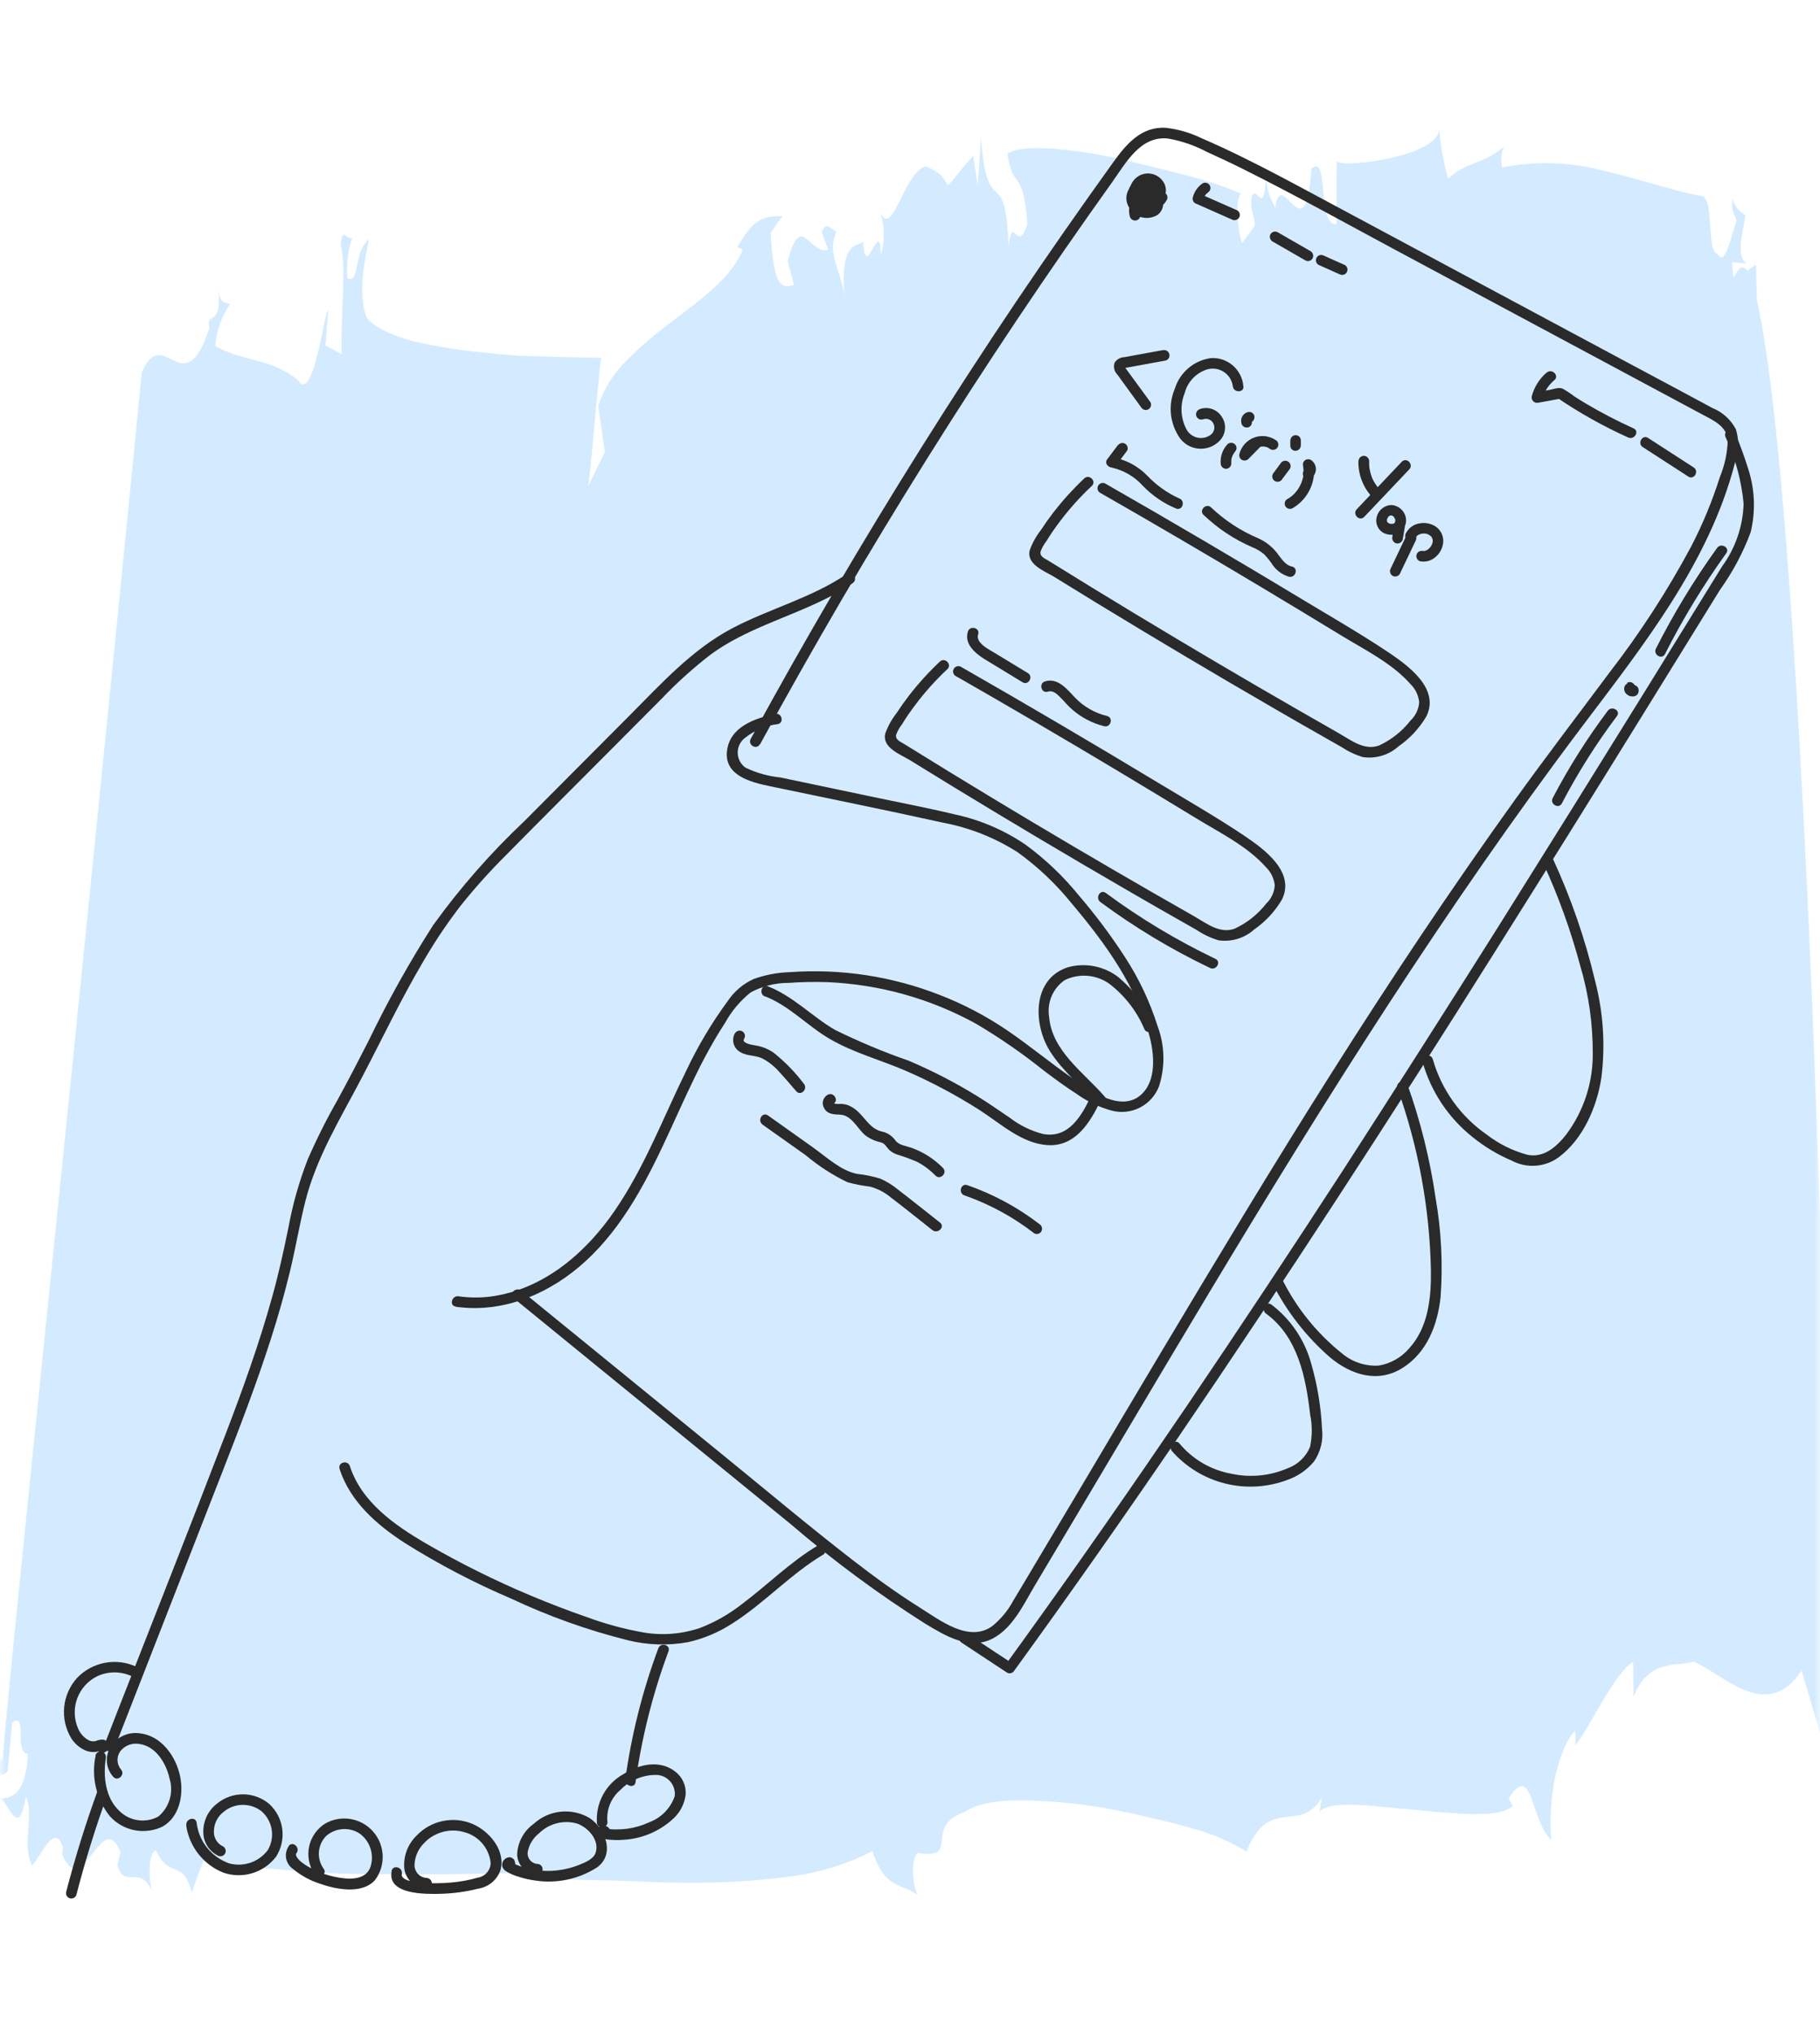 <svg width="171" height="191" viewBox="0 0 171 191" fill="none" xmlns="http://www.w3.org/2000/svg">
<g clip-path="url(#clip0_502_41)">
<mask id="mask0_502_41" style="mask-type:luminance" maskUnits="userSpaceOnUse" x="0" y="0" width="171" height="191">
<path d="M171 0H0V191H171V0Z" fill="white"/>
</mask>
<g mask="url(#mask0_502_41)">
<path d="M125.594 15.106L125.564 21.046C123.694 21.246 124.921 14.288 123.218 15.855C122.651 24.29 120.342 15.155 119.798 19.655C119.804 18.982 118.956 18.784 118.983 16.155C118.77 20.729 118.125 17.276 117.603 18.455C117.421 19.727 117.757 19.818 117.915 21.179L116.704 22.825C116.212 21.368 116.076 18.689 116.589 18.181C115.194 17.582 113.756 17.085 112.289 16.695C110.349 16.139 108.03 15.611 105.705 15.045C103.529 14.524 101.316 14.168 99.087 13.978C97.124 13.847 95.527 13.878 94.664 14.426C95.077 17.889 96.154 15.608 96.52 21.038C95.586 24.038 95.187 19.917 94.76 23.09C94.479 15.021 92.77 21.073 92.169 12.89L91.861 17.441L91.442 14.629C87.396 19.184 90.5 16.961 86.979 15.629C84.925 16.171 83.843 22.424 82.738 20C83.124 21.308 83.131 22.698 82.759 24.01C82.74 20 81.286 26.776 81.1 22.71C80.569 23.176 78.885 22.531 79.349 28.048C79.113 25.309 77.627 24.035 78.576 21.755C78.07 21.536 77.595 20.676 77.203 21.845L77.824 23.445C76.084 24.045 75.248 19.705 74.01 24.531L74.595 26.772C73.556 27.003 72.68 27.317 72.414 21.86L73.514 20.312C71.808 20.262 70.775 20.505 69.273 23.226L69.773 23.426C68.792 26.067 65.898 28.069 62.992 30.31C61.527 31.385 60.15 32.573 58.873 33.865C57.656 35.048 56.741 36.506 56.206 38.116L56.83 42.451L55.241 45.719C55.414 45.801 56.453 32.227 56.541 33.619C55.761 33.602 54.162 33.568 52.159 33.519C51.159 33.49 50.052 33.457 48.898 33.419C47.746 33.351 46.542 33.232 45.345 33.107C43.075 32.896 40.822 32.526 38.604 31.998C36.65 31.423 35.126 30.714 34.451 29.832C33.426 27.232 34.604 23.145 34.651 22.487C33.172 23.7 33.808 26.769 32.639 26.115C32.529 24.827 32.688 23.53 33.103 22.305C32.556 22.67 32.155 21.105 32.003 23.046C32.568 24.727 32.003 29.835 32.094 33.269L30.582 32.439L30.835 29.189C30.501 28.997 29.456 37.93 28.043 35.765C25.578 33.626 22.743 33.985 20.229 32.504C20.331 31.088 20.811 29.725 21.618 28.557C21.282 28.357 20.728 28.714 20.504 27.212C20.898 30.845 19.283 29.212 19.67 30.806C17.27 38.242 15.332 30.143 13.305 35.037C12.985 38.597 9.95 69.083 6.833 99.716C3.716 130.349 0.533 161.129 0.226 165.388C-0.329 165.052 -0.881 164.716 -1.002 163.963C-1.002 166.011 0.042 167.325 0.716 166.363L1.147 161.834C2.619 160.666 1.271 164.644 2.62 164.759C2.426 168.516 1.145 168.923 0.039 168.938C0.978 169.682 1.755 172.712 2.439 168.751C3.239 170.596 2.014 173.282 3.005 175.231C3.869 174.382 5.152 171.054 5.905 173.55L5.844 174.203C7.781 178.756 9.573 169.624 11.326 173.991L11.026 175.18C11.597 177.547 13.179 175.034 14.315 177.707C13.996 176.848 13.849 174.049 14.645 173.82C15.97 176.598 17.116 174.52 18.016 177.742L19.265 174.366C21.277 175.035 23.37 175.431 25.488 175.543C28.208 175.804 31.405 176.043 34.609 176.037C37.809 176.056 41.009 176.103 43.736 176.037C46.463 175.971 48.707 175.925 49.998 176.009L49.774 176.563C50.763 176.508 51.874 176.51 53.091 176.548C54.308 176.586 55.613 176.604 56.991 176.634C59.741 176.702 62.75 176.903 65.769 176.858C68.724 176.837 71.675 176.625 74.604 176.224C77.173 175.86 79.663 175.071 81.974 173.891C83.167 177.626 84.912 176.902 86.206 178.022C85.498 176.453 85.783 173.886 86.347 174.078C90.318 174.678 86.647 171.578 90.68 170.195C91.843 169.395 93.816 169.095 96.186 169.125C98.833 169.167 101.472 169.425 104.077 169.897C105.454 170.142 106.827 170.436 108.146 170.766C109.464 171.056 110.727 171.376 111.883 171.721C113.727 172.19 115.49 172.936 117.112 173.933C119.273 168.554 122.061 172.385 124.18 168.882L123.98 170.161C124.553 169.622 125.806 169.48 127.406 169.537C128.206 169.564 129.092 169.649 130.024 169.745C130.956 169.841 131.932 169.921 132.912 170.012C136.831 170.382 140.812 170.831 142.13 169.665L141.749 168.944C144.01 165.317 143.839 171.222 145.744 172.812C145.339 166.831 147.249 163.164 147.999 162.612L148.008 163.93C149.134 162.764 151.58 157.245 153.442 156.101L153.472 159.408C154.938 155.622 157.953 156.608 159.078 156.078C161.718 157.07 165.97 161.956 169.262 156.942L171.932 165.842L172.219 164.857C172.219 164.857 171.832 136.465 170.688 105.193C169.544 73.921 167.688 39.759 165.064 28.143L164.983 24.858L164.178 25.442C163.118 24.023 162.827 27.908 162.751 24.627L164.119 24.76C163.084 24.006 163.7 22.134 163.996 20.209C163.413 19.889 162.977 19.355 162.781 18.72C162.641 20.02 162.981 20.05 163.169 20.731C162.688 21.989 162.077 25.214 161.362 23.831C160.333 23.719 161.072 18.54 159.877 18.417C156.714 17.817 153.588 16.655 150.477 15.992C147.425 15.205 144.235 15.114 141.144 15.726C140.981 15.076 141.036 14.391 141.301 13.775C139.449 15.415 137.756 15.175 136.065 16.787C135.62 15.223 135.333 13.619 135.207 11.998C135.556 14.674 125.76 15.913 125.593 15.098" fill="#D4EBFF"/>
<path d="M71.423 69.899C76.393 60.779 81.636 51.815 87.153 43.009C92.67 34.202 98.446 25.575 104.483 17.129C105.773 15.319 107.123 12.759 109.713 13.009C110.992 13.228 112.227 13.65 113.373 14.259C114.523 14.779 115.713 15.339 116.873 15.919C121.663 18.309 126.353 20.929 131.073 23.459C140.683 28.609 150.296 33.762 159.913 38.919C160.953 39.479 162.243 40.019 162.333 41.359C162.296 42.544 162.046 43.713 161.593 44.809C160.884 47.052 159.984 49.23 158.903 51.319C156.673 55.487 154.097 59.461 151.203 63.199C148.383 66.989 145.253 71.079 142.363 75.099C139.473 79.119 136.403 83.559 133.523 87.849C127.813 96.379 122.353 105.069 117.023 113.839C111.693 122.609 106.403 131.529 101.143 140.399C99.81 142.649 98.473 144.892 97.133 147.129C96.493 148.209 95.853 149.289 95.203 150.359C94.707 151.289 94.026 152.109 93.203 152.769C91.013 154.319 88.303 152.189 86.433 151.019C84.253 149.649 82.173 148.139 80.143 146.569C75.943 143.319 71.873 139.889 67.753 136.539C63.633 133.189 59.363 129.699 55.163 126.279C53.103 124.599 51.04 122.919 48.973 121.239C48.483 120.839 47.763 121.539 48.263 121.949C56.943 129.029 65.626 136.109 74.313 143.189C78.285 146.599 82.5 149.718 86.923 152.519C88.813 153.649 91.073 155.069 93.283 153.909C95.173 152.919 96.203 150.659 97.243 148.909C102.693 139.789 108.083 130.629 113.553 121.519C119.023 112.409 124.623 103.289 130.443 94.349C136.223 85.469 142.243 76.739 148.623 68.279C154.363 60.669 160.583 52.879 163.013 43.469C163.382 42.463 163.413 41.364 163.103 40.339C162.631 39.426 161.846 38.713 160.893 38.329C158.423 36.989 155.943 35.679 153.463 34.349C148.513 31.699 143.563 29.045 138.613 26.389C133.663 23.732 128.713 21.079 123.763 18.429C121.363 17.139 118.963 15.849 116.523 14.659C115.323 14.069 114.113 13.509 112.883 12.979C111.841 12.474 110.723 12.146 109.573 12.009C107.263 11.849 105.843 13.509 104.613 15.219C103.053 17.389 101.506 19.572 99.973 21.769C96.913 26.159 93.926 30.595 91.013 35.079C85.183 44.049 79.633 53.192 74.363 62.509C73.073 64.799 71.796 67.099 70.533 69.409C70.223 69.979 71.083 70.479 71.393 69.909L71.423 69.899Z" fill="#2A2A2A"/>
<path d="M145.001 81.1C146.423 84.189 147.58 87.394 148.461 90.68C149.265 93.379 149.666 96.183 149.651 99C149.664 101.731 148.786 104.392 147.151 106.58C146.251 107.72 145.041 108.81 143.481 108.47C142.11 108.095 140.826 107.457 139.701 106.59C137.229 104.879 135.43 102.362 134.611 99.47C134.568 99.351 134.481 99.253 134.369 99.195C134.257 99.138 134.127 99.125 134.005 99.159C133.884 99.193 133.78 99.272 133.714 99.38C133.648 99.487 133.626 99.616 133.651 99.74C134.44 102.53 136.083 105.002 138.351 106.81C139.472 107.717 140.714 108.464 142.041 109.03C142.726 109.392 143.499 109.556 144.273 109.503C145.047 109.45 145.791 109.182 146.421 108.73C148.741 107.02 150.041 103.99 150.461 101.22C150.839 98.2 150.642 95.136 149.881 92.19C148.937 88.201 147.594 84.318 145.871 80.6C145.601 80.02 144.741 80.52 145.011 81.1H145.001Z" fill="#2A2A2A"/>
<path d="M131.293 102.219C133.256 107.695 134.319 113.453 134.443 119.269C134.483 121.839 134.213 124.699 132.383 126.679C131.652 127.528 130.647 128.094 129.543 128.279C128.289 128.355 127.054 127.947 126.093 127.139C123.707 125.231 121.772 122.82 120.423 120.079C120.123 119.509 119.263 120.019 119.563 120.579C120.895 123.201 122.718 125.544 124.933 127.479C126.903 129.139 129.433 129.969 131.763 128.509C134.093 127.049 135.073 124.429 135.353 121.829C135.578 118.701 135.416 115.558 134.873 112.469C134.35 108.886 133.475 105.362 132.263 101.949C132.053 101.349 131.083 101.609 131.303 102.219H131.293Z" fill="#2A2A2A"/>
<path d="M118.97 123.409C121.961 125.609 122.7 129.429 123.1 132.909C123.304 133.906 123.297 134.935 123.081 135.929C122.891 136.383 122.611 136.793 122.256 137.133C121.902 137.474 121.481 137.738 121.021 137.909C119.347 138.642 117.485 138.827 115.701 138.439C113.79 138.097 112.062 137.091 110.82 135.599C110.42 135.099 109.72 135.809 110.11 136.309C111.428 137.809 113.171 138.871 115.108 139.356C117.044 139.84 119.082 139.722 120.951 139.019C121.925 138.684 122.789 138.089 123.451 137.299C124.078 136.391 124.349 135.284 124.21 134.189C124.111 132.13 123.772 130.09 123.201 128.109C122.6 125.895 121.285 123.94 119.46 122.549C118.94 122.169 118.44 123.039 118.96 123.409H118.97Z" fill="#2A2A2A"/>
<path d="M162.123 41.048C163.044 43.023 163.619 45.14 163.823 47.309C163.759 49.426 163.059 51.475 161.813 53.188C159.473 56.989 157.13 60.782 154.783 64.569C150.103 72.129 145.4 79.675 140.673 87.209C135.933 94.728 131.153 102.225 126.333 109.699C121.493 117.159 116.583 124.569 111.603 131.929C106.613 139.279 101.583 146.519 96.413 153.699C95.753 154.609 95.093 155.529 94.433 156.439L95.113 156.258C93.693 155.318 92.273 154.389 90.853 153.449C90.313 153.089 89.813 153.959 90.353 154.309C91.773 155.249 93.193 156.178 94.613 157.118C94.728 157.184 94.863 157.202 94.99 157.168C95.118 157.135 95.227 157.052 95.293 156.939C100.56 149.679 105.717 142.342 110.763 134.929C115.81 127.515 120.78 120.049 125.673 112.529C130.593 104.979 135.45 97.385 140.243 89.749C145.023 82.159 149.773 74.545 154.493 66.909C156.863 63.078 159.233 59.245 161.603 55.408C162.796 53.742 163.764 51.927 164.483 50.008C164.977 47.973 164.876 45.839 164.193 43.858C163.873 42.809 163.473 41.779 163.073 40.758C162.843 40.169 161.873 40.428 162.113 41.029L162.123 41.048Z" fill="#2A2A2A"/>
<path d="M161.332 51.47C159.173 54.469 157.251 57.632 155.582 60.93C155.292 61.5 156.152 62.01 156.442 61.43C158.111 58.132 160.033 54.969 162.192 51.97C162.572 51.45 161.702 50.95 161.332 51.47Z" fill="#2A2A2A"/>
<path d="M152.892 64.208C152.884 64.209 152.877 64.213 152.872 64.218L152.762 64.298C152.723 64.337 152.689 64.381 152.662 64.428V64.438C152.641 64.477 152.624 64.517 152.612 64.558C152.614 64.585 152.61 64.613 152.602 64.638V64.728C152.603 64.776 152.61 64.823 152.622 64.868V64.888C152.642 64.938 152.662 64.978 152.682 65.018C152.682 65.028 152.692 65.038 152.702 65.048V65.058C152.729 65.097 152.759 65.134 152.792 65.168C152.84 65.217 152.894 65.261 152.952 65.298C152.971 65.317 152.995 65.331 153.022 65.338C153.062 65.358 153.112 65.378 153.152 65.398H153.202C153.252 65.398 153.302 65.418 153.352 65.418H153.462C153.485 65.42 153.509 65.417 153.532 65.408H153.552C153.622 65.378 153.622 65.378 153.692 65.348L153.712 65.348C153.732 65.338 153.772 65.308 153.762 65.308C153.772 65.308 153.802 65.278 153.812 65.268C153.844 65.236 153.871 65.199 153.892 65.158C153.892 65.151 153.896 65.144 153.902 65.138V65.128C153.923 65.087 153.939 65.043 153.952 64.998V64.978C153.972 64.913 153.972 64.844 153.952 64.778C153.952 64.71 153.931 64.644 153.892 64.588C153.865 64.529 153.819 64.48 153.762 64.448C153.712 64.407 153.654 64.376 153.592 64.358L153.462 64.338C153.373 64.337 153.286 64.361 153.212 64.408L153.112 64.488C153.053 64.552 153.009 64.627 152.982 64.708V64.738L153.032 64.618C153.026 64.629 153.019 64.639 153.012 64.648L153.092 64.548L153.072 64.568L153.172 64.488L153.152 64.498L153.272 64.448H153.242L153.372 64.428H153.322L153.452 64.448C153.43 64.448 153.409 64.441 153.392 64.428L153.512 64.478C153.512 64.478 153.462 64.448 153.432 64.428L153.532 64.508L153.472 64.448L153.552 64.548C153.552 64.548 153.532 64.518 153.522 64.498L153.572 64.618C153.572 64.618 153.572 64.588 153.562 64.578L153.582 64.708V64.678L153.562 64.808V64.778L153.512 64.898C153.511 64.888 153.515 64.877 153.522 64.868L153.442 64.968L153.472 64.938L153.372 65.018C153.379 65.018 153.386 65.014 153.392 65.008C153.451 64.981 153.5 64.936 153.532 64.878C153.573 64.829 153.604 64.771 153.622 64.708C153.642 64.643 153.642 64.574 153.622 64.508C153.622 64.44 153.601 64.374 153.562 64.318L153.482 64.218C153.418 64.16 153.343 64.116 153.262 64.088L153.132 64.068C153.043 64.067 152.956 64.091 152.882 64.138L152.892 64.208Z" fill="#2A2A2A"/>
<path d="M151.06 66.768C149.117 69.353 147.388 72.092 145.89 74.958C145.59 75.528 146.46 76.038 146.75 75.458C148.247 72.591 149.976 69.852 151.92 67.268C152.31 66.758 151.44 66.258 151.06 66.768Z" fill="#2A2A2A"/>
<path d="M107.479 18.408C107.395 18.544 107.36 18.706 107.382 18.865C107.404 19.023 107.481 19.17 107.599 19.278C107.716 19.396 107.868 19.473 108.031 19.498C108.195 19.523 108.363 19.495 108.509 19.418C108.637 19.323 108.739 19.198 108.807 19.053C108.874 18.909 108.904 18.75 108.894 18.591C108.884 18.432 108.834 18.278 108.75 18.143C108.665 18.008 108.548 17.896 108.409 17.818C107.579 17.298 106.499 18.178 106.519 19.068C106.531 19.317 106.621 19.556 106.778 19.75C106.934 19.945 107.148 20.084 107.389 20.148C107.603 20.203 107.826 20.211 108.043 20.173C108.26 20.136 108.467 20.052 108.649 19.928C108.853 19.801 109.021 19.627 109.14 19.419C109.258 19.211 109.324 18.977 109.329 18.738C109.319 18.47 109.245 18.208 109.113 17.975C108.981 17.742 108.794 17.544 108.569 17.398C108.362 17.252 108.128 17.15 107.879 17.098C107.588 17.017 107.277 17.038 106.999 17.158C106.8 17.29 106.65 17.484 106.57 17.709C106.491 17.935 106.487 18.18 106.559 18.408C106.621 18.628 106.735 18.829 106.892 18.995C107.049 19.16 107.243 19.285 107.459 19.358C107.697 19.422 107.95 19.407 108.178 19.312C108.406 19.218 108.596 19.052 108.719 18.838C108.835 18.645 108.903 18.428 108.921 18.204C108.938 17.98 108.903 17.755 108.819 17.547C108.734 17.338 108.603 17.153 108.435 17.004C108.267 16.855 108.066 16.747 107.849 16.688C107.58 16.652 107.307 16.683 107.052 16.777C106.797 16.87 106.57 17.025 106.388 17.227C106.207 17.429 106.078 17.672 106.012 17.936C105.946 18.199 105.945 18.474 106.009 18.738C106.074 18.986 106.193 19.218 106.358 19.415C106.522 19.612 106.728 19.771 106.961 19.879C107.194 19.988 107.448 20.044 107.705 20.043C107.961 20.042 108.215 19.985 108.447 19.874C108.679 19.764 108.884 19.605 109.047 19.406C109.21 19.208 109.328 18.976 109.391 18.727C109.454 18.478 109.462 18.218 109.413 17.966C109.365 17.714 109.261 17.475 109.109 17.268C108.954 17.033 108.728 16.853 108.464 16.754C108.2 16.655 107.911 16.643 107.639 16.718C107.425 16.803 107.232 16.936 107.078 17.108C106.924 17.28 106.811 17.485 106.749 17.708C106.681 17.931 106.671 18.168 106.722 18.396C106.773 18.624 106.882 18.835 107.039 19.008C107.219 19.178 107.441 19.296 107.682 19.351C107.923 19.405 108.174 19.394 108.409 19.318C108.639 19.252 108.851 19.136 109.031 18.979C109.21 18.821 109.353 18.627 109.449 18.408C109.542 18.16 109.567 17.893 109.522 17.632C109.476 17.372 109.361 17.129 109.189 16.928C109.032 16.733 108.833 16.575 108.607 16.465C108.382 16.356 108.135 16.297 107.884 16.293C107.633 16.289 107.384 16.341 107.156 16.443C106.927 16.546 106.723 16.698 106.559 16.888C106.385 17.092 106.255 17.33 106.177 17.587C106.098 17.843 106.074 18.113 106.105 18.38C106.136 18.646 106.222 18.904 106.357 19.136C106.492 19.368 106.673 19.569 106.889 19.728C107.869 20.338 108.909 19.418 109.009 18.448C109.03 18.207 108.983 17.965 108.876 17.748C108.768 17.531 108.604 17.348 108.399 17.218C108.204 17.102 107.987 17.026 107.762 16.997C107.537 16.968 107.308 16.985 107.089 17.048C106.87 17.102 106.664 17.198 106.482 17.332C106.3 17.466 106.146 17.634 106.029 17.828C105.901 18.062 105.832 18.324 105.828 18.59C105.825 18.857 105.887 19.121 106.009 19.358C106.121 19.601 106.282 19.819 106.483 19.996C106.684 20.173 106.92 20.306 107.175 20.386C107.431 20.466 107.7 20.492 107.966 20.461C108.232 20.43 108.489 20.344 108.719 20.208C108.975 20.038 109.161 19.782 109.242 19.486C109.323 19.189 109.294 18.874 109.159 18.598C109.037 18.339 108.829 18.13 108.57 18.008C108.311 17.886 108.017 17.857 107.739 17.928C107.455 18.006 107.205 18.18 107.034 18.42C106.863 18.661 106.78 18.953 106.799 19.248C106.804 19.356 106.842 19.461 106.908 19.547C106.975 19.633 107.066 19.696 107.169 19.728C107.622 19.88 108.114 19.871 108.561 19.701C109.008 19.532 109.382 19.212 109.619 18.798C109.676 18.702 109.699 18.59 109.684 18.479C109.67 18.369 109.619 18.266 109.539 18.188C109.191 17.898 108.76 17.725 108.307 17.694C107.854 17.664 107.404 17.777 107.019 18.018C106.65 18.268 106.369 18.627 106.215 19.045C106.06 19.463 106.041 19.918 106.159 20.348C106.197 20.476 106.282 20.584 106.398 20.649C106.514 20.714 106.651 20.732 106.779 20.698C106.843 20.681 106.903 20.651 106.956 20.61C107.008 20.569 107.052 20.519 107.084 20.461C107.117 20.403 107.137 20.34 107.145 20.274C107.153 20.208 107.148 20.142 107.129 20.078L107.099 19.958L107.089 19.908V19.608C107.089 19.528 107.079 19.678 107.089 19.608C107.099 19.538 107.119 19.468 107.139 19.398C107.139 19.398 107.189 19.278 107.169 19.318C107.149 19.358 107.189 19.278 107.199 19.268C107.232 19.203 107.269 19.139 107.309 19.078C107.389 18.958 107.279 19.108 107.339 19.048C107.369 19.018 107.389 18.988 107.419 18.958C107.445 18.937 107.469 18.914 107.489 18.888C107.549 18.828 107.489 18.888 107.519 18.868C107.579 18.825 107.643 18.789 107.709 18.758C107.659 18.778 107.699 18.758 107.729 18.758C107.759 18.758 107.809 18.728 107.849 18.718C107.889 18.708 107.909 18.698 107.949 18.698C107.989 18.698 108.059 18.678 107.989 18.698C108.063 18.693 108.136 18.693 108.209 18.698H108.309C108.359 18.698 108.259 18.688 108.349 18.698C108.421 18.713 108.491 18.733 108.559 18.758C108.559 18.758 108.659 18.798 108.619 18.778C108.579 18.758 108.679 18.808 108.689 18.818C108.719 18.838 108.749 18.848 108.779 18.868C108.779 18.868 108.899 18.958 108.839 18.908L108.759 18.298C108.759 18.298 108.709 18.378 108.689 18.418C108.639 18.498 108.709 18.408 108.669 18.448C108.615 18.513 108.554 18.573 108.489 18.628C108.539 18.578 108.489 18.628 108.459 18.648C108.428 18.67 108.394 18.69 108.359 18.708L108.239 18.768C108.299 18.738 108.239 18.768 108.209 18.778C108.139 18.807 108.065 18.827 107.989 18.838C107.949 18.838 107.889 18.848 107.969 18.838H107.719C107.679 18.838 107.619 18.818 107.699 18.838C107.611 18.82 107.524 18.797 107.439 18.768L107.809 19.248V19.108C107.849 18.978 107.759 19.168 107.829 19.058C107.844 19.03 107.861 19.003 107.879 18.978C107.819 19.058 107.919 18.948 107.929 18.938C107.869 18.988 107.929 18.938 107.939 18.938C107.949 18.938 108.079 18.888 107.989 18.908C108.014 18.905 108.037 18.898 108.059 18.888H108.089C108.127 18.906 108.164 18.926 108.199 18.948C108.209 18.958 108.289 19.068 108.229 18.978C108.247 18.999 108.26 19.023 108.269 19.048C108.329 19.148 108.269 18.978 108.289 19.088C108.289 19.118 108.309 19.238 108.299 19.118V19.178C108.299 19.098 108.289 19.228 108.279 19.238C108.249 19.358 108.309 19.198 108.269 19.268C108.259 19.288 108.199 19.358 108.249 19.298C108.249 19.298 108.149 19.398 108.199 19.358C108.249 19.318 108.129 19.408 108.129 19.398C108.129 19.388 107.999 19.468 108.059 19.438C108.089 19.428 108.079 19.438 108.029 19.448L107.939 19.478C107.905 19.481 107.872 19.487 107.839 19.498C107.939 19.478 107.789 19.498 107.779 19.498H107.689C107.549 19.498 107.769 19.528 107.639 19.498C107.559 19.478 107.489 19.458 107.419 19.438C107.369 19.408 107.309 19.378 107.259 19.348C107.229 19.328 107.209 19.318 107.179 19.298C107.259 19.358 107.139 19.258 107.139 19.258L107.069 19.188C107.069 19.188 106.969 19.068 107.029 19.148C106.982 19.089 106.942 19.026 106.909 18.958C106.899 18.928 106.879 18.908 106.869 18.878C106.909 18.968 106.859 18.828 106.849 18.808C106.839 18.768 106.829 18.738 106.819 18.698C106.839 18.798 106.819 18.698 106.819 18.678V18.568C106.819 18.428 106.799 18.618 106.819 18.548C106.825 18.513 106.835 18.48 106.849 18.448C106.849 18.448 106.899 18.328 106.859 18.408C106.819 18.488 106.879 18.378 106.879 18.368L106.939 18.278C106.859 18.388 106.979 18.248 107.009 18.218C107.039 18.188 107.129 18.138 107.019 18.208C107.039 18.198 107.059 18.178 107.079 18.168C107.129 18.138 107.189 18.108 107.239 18.078C107.119 18.128 107.239 18.078 107.259 18.078L107.369 18.048C107.409 18.038 107.439 18.038 107.479 18.028H107.639C107.759 18.028 107.539 17.998 107.639 18.028C107.664 18.03 107.688 18.037 107.709 18.048C107.744 18.053 107.778 18.063 107.809 18.078C107.739 18.048 107.759 18.058 107.809 18.088C107.809 18.088 107.909 18.158 107.849 18.108C107.789 18.058 107.879 18.128 107.879 18.138C107.879 18.148 107.959 18.228 107.909 18.168C107.859 18.108 107.929 18.208 107.939 18.208C107.949 18.208 107.989 18.328 107.959 18.248C107.929 18.168 107.959 18.288 107.959 18.298C107.999 18.398 107.969 18.228 107.959 18.298V18.408C107.954 18.446 107.944 18.483 107.929 18.518C107.929 18.538 107.909 18.568 107.909 18.588C107.949 18.468 107.909 18.588 107.899 18.608C107.869 18.668 107.829 18.718 107.799 18.768C107.859 18.678 107.819 18.738 107.799 18.758L107.689 18.868C107.669 18.888 107.619 18.908 107.699 18.868L107.609 18.928L107.549 18.958C107.669 18.898 107.559 18.958 107.529 18.958C107.505 18.96 107.481 18.967 107.459 18.978C107.489 18.968 107.589 18.948 107.459 18.978C107.429 18.988 107.389 18.948 107.489 18.978C107.479 18.978 107.339 18.928 107.409 18.958C107.479 18.988 107.349 18.918 107.349 18.918C107.229 18.848 107.369 18.948 107.309 18.888L107.219 18.798C107.119 18.688 107.239 18.838 107.189 18.758C107.169 18.718 107.149 18.688 107.129 18.648C107.049 18.518 107.129 18.678 107.109 18.608C107.089 18.538 107.059 18.458 107.039 18.378C107.009 18.248 107.039 18.478 107.039 18.338V18.118C107.051 18.047 107.068 17.977 107.089 17.908C107.099 17.868 107.119 17.828 107.129 17.788C107.089 17.888 107.149 17.758 107.149 17.748C107.182 17.686 107.219 17.626 107.259 17.568C107.199 17.648 107.329 17.498 107.349 17.478C107.369 17.458 107.469 17.388 107.379 17.448C107.399 17.428 107.429 17.418 107.449 17.398C107.489 17.378 107.519 17.358 107.559 17.338C107.479 17.378 107.559 17.338 107.599 17.338C107.599 17.338 107.739 17.308 107.659 17.318C107.579 17.328 107.719 17.318 107.719 17.318H107.829C107.859 17.318 107.949 17.338 107.839 17.318C107.908 17.332 107.975 17.352 108.039 17.378C108.169 17.418 107.989 17.348 108.059 17.378C108.099 17.398 108.149 17.428 108.189 17.448C108.209 17.468 108.239 17.478 108.259 17.498C108.169 17.428 108.279 17.518 108.289 17.528C108.319 17.558 108.429 17.708 108.379 17.618C108.399 17.648 108.489 17.818 108.449 17.718C108.459 17.748 108.469 17.768 108.479 17.798C108.489 17.828 108.499 17.988 108.499 17.868V17.948C108.509 18.068 108.529 17.858 108.499 17.968C108.498 17.992 108.491 18.016 108.479 18.038C108.459 18.148 108.529 17.958 108.479 18.058C108.459 18.088 108.349 18.238 108.429 18.148C108.409 18.168 108.399 18.188 108.379 18.208C108.379 18.208 108.259 18.318 108.319 18.268C108.379 18.218 108.279 18.298 108.279 18.298C108.251 18.312 108.225 18.329 108.199 18.348C108.089 18.398 108.179 18.368 108.199 18.348L108.109 18.378C108.081 18.389 108.05 18.396 108.019 18.398C108.089 18.398 107.909 18.428 108.019 18.398H107.929C107.869 18.398 107.839 18.388 107.919 18.398C107.879 18.398 107.849 18.378 107.809 18.378C107.729 18.358 107.809 18.378 107.829 18.388C107.799 18.365 107.766 18.349 107.729 18.338C107.799 18.368 107.769 18.378 107.739 18.338C107.719 18.318 107.649 18.228 107.719 18.338C107.709 18.318 107.689 18.298 107.679 18.278C107.659 18.238 107.649 18.158 107.679 18.278C107.674 18.243 107.664 18.21 107.649 18.178C107.649 18.288 107.619 18.068 107.649 18.178V18.108C107.679 17.978 107.649 18.068 107.649 18.108C107.647 18.083 107.654 18.058 107.669 18.038C107.675 18.003 107.685 17.97 107.699 17.938C107.709 17.908 107.739 17.878 107.699 17.958C107.739 17.898 107.769 17.838 107.809 17.778C107.729 17.888 107.849 17.748 107.869 17.728C107.829 17.758 107.799 17.808 107.869 17.728C107.889 17.718 107.919 17.698 107.939 17.688C107.869 17.748 107.869 17.708 107.909 17.698C107.949 17.688 107.979 17.678 108.009 17.678C107.909 17.708 107.939 17.678 107.979 17.678H107.949C107.977 17.679 108.005 17.685 108.029 17.698C108.039 17.698 108.119 17.728 108.049 17.698C108.095 17.721 108.138 17.748 108.179 17.778C108.099 17.718 108.309 17.918 108.249 17.848C108.29 17.906 108.326 17.966 108.359 18.028C108.329 17.938 108.359 18.008 108.359 18.028C108.363 18.077 108.377 18.124 108.399 18.168C108.399 18.058 108.429 18.228 108.399 18.168V18.368C108.419 18.308 108.399 18.488 108.399 18.368C108.379 18.428 108.369 18.498 108.349 18.568C108.349 18.598 108.299 18.678 108.349 18.578C108.329 18.618 108.309 18.648 108.289 18.688C108.269 18.728 108.159 18.868 108.229 18.788C108.186 18.84 108.139 18.89 108.089 18.938C107.999 19.028 108.169 18.898 108.059 18.958C108.039 18.968 108.009 18.988 107.989 18.998C107.969 19.008 107.849 19.048 107.959 19.018C107.918 19.027 107.878 19.04 107.839 19.058C107.719 19.098 107.929 19.058 107.799 19.058H107.709C107.689 19.058 107.549 19.048 107.669 19.058C107.639 19.056 107.608 19.049 107.579 19.038C107.534 19.032 107.49 19.019 107.449 18.998C107.359 18.958 107.429 18.998 107.449 18.998C107.37 18.961 107.293 18.917 107.219 18.868C107.099 18.788 107.259 18.908 107.199 18.848C107.17 18.824 107.144 18.797 107.119 18.768C107.093 18.744 107.07 18.717 107.049 18.688C106.999 18.628 107.099 18.788 107.039 18.668L106.979 18.578C106.969 18.558 106.929 18.468 106.969 18.558C106.959 18.528 106.949 18.488 106.939 18.458C106.929 18.428 106.919 18.288 106.919 18.398V18.308C106.919 18.288 106.939 18.148 106.919 18.268C106.921 18.237 106.928 18.207 106.939 18.178C106.939 18.168 106.999 18.028 106.949 18.128C106.98 18.061 107.017 17.998 107.059 17.938C107.1 17.892 107.144 17.849 107.189 17.808C107.259 17.758 107.199 17.798 107.189 17.808C107.229 17.788 107.259 17.758 107.299 17.738C107.339 17.718 107.349 17.708 107.379 17.698C107.279 17.748 107.409 17.698 107.419 17.698C107.447 17.697 107.475 17.69 107.499 17.678C107.379 17.698 107.509 17.678 107.539 17.678H107.629C107.509 17.668 107.669 17.698 107.689 17.698C107.759 17.698 107.599 17.638 107.689 17.698C107.689 17.698 107.789 17.768 107.719 17.718C107.649 17.668 107.829 17.848 107.769 17.768C107.719 17.708 107.779 17.788 107.789 17.798C107.799 17.826 107.812 17.853 107.829 17.878C107.799 17.768 107.869 17.928 107.829 17.878C107.835 17.913 107.845 17.946 107.859 17.978C107.879 18.118 107.859 18.008 107.859 17.978V18.218C107.859 18.068 107.839 18.248 107.839 18.288C107.899 18.208 107.829 18.388 107.839 18.288C107.819 18.312 107.802 18.339 107.789 18.368C107.819 18.328 107.839 18.268 107.789 18.368C107.778 18.386 107.76 18.4 107.739 18.408C107.699 18.428 107.689 18.408 107.759 18.408C107.719 18.408 107.619 18.418 107.759 18.418H107.689C107.809 18.418 107.579 18.408 107.689 18.418C107.649 18.418 107.579 18.348 107.689 18.418C107.669 18.408 107.639 18.378 107.619 18.378C107.699 18.458 107.569 18.358 107.619 18.378C107.589 18.348 107.489 18.218 107.559 18.328L107.469 18.178C107.529 18.278 107.489 18.228 107.469 18.178C107.469 18.148 107.429 18.088 107.439 18.068C107.429 18.098 107.439 18.168 107.439 18.098C107.434 18.065 107.434 18.031 107.439 17.998C107.419 18.018 107.419 18.108 107.439 18.038C107.489 17.968 107.459 17.968 107.439 18.038C107.452 18.023 107.462 18.006 107.469 17.988C107.419 18.028 107.429 18.088 107.469 17.988L107.379 18.048H107.599C107.671 18.067 107.741 18.09 107.809 18.118C107.719 18.078 107.899 18.168 107.929 18.188C107.954 18.202 107.978 18.219 107.999 18.238C107.919 18.178 108.039 18.268 108.049 18.288L108.129 18.368C108.219 18.468 108.099 18.318 108.139 18.388L108.199 18.478L108.229 18.538C108.209 18.478 108.269 18.728 108.259 18.658C108.249 18.588 108.259 18.718 108.259 18.718C108.259 18.778 108.239 18.838 108.259 18.748C108.254 18.782 108.244 18.816 108.229 18.848C108.209 18.928 108.229 18.848 108.239 18.828C108.219 18.868 108.129 18.998 108.199 18.908C108.162 18.953 108.122 18.997 108.079 19.038C107.999 19.118 108.169 18.988 108.069 19.038L107.979 19.098C107.959 19.108 107.849 19.158 107.969 19.108C107.949 19.108 107.919 19.128 107.899 19.128C107.844 19.145 107.787 19.158 107.729 19.168C107.869 19.138 107.689 19.168 107.649 19.168C107.759 19.198 107.539 19.168 107.649 19.168C107.615 19.163 107.581 19.152 107.549 19.138C107.449 19.118 107.599 19.178 107.559 19.138C107.538 19.121 107.515 19.107 107.489 19.098C107.509 19.138 107.599 19.158 107.489 19.098C107.489 19.088 107.409 18.998 107.489 19.098C107.479 19.071 107.462 19.047 107.439 19.028V19.008C107.459 19.078 107.459 19.088 107.439 19.038C107.429 19.038 107.419 18.908 107.439 19.008V18.948C107.399 19.028 107.419 19.018 107.439 18.988C107.459 18.958 107.459 18.918 107.469 18.888C107.449 18.978 107.439 18.948 107.469 18.918C107.49 18.89 107.507 18.86 107.519 18.828C107.559 18.758 107.519 18.828 107.499 18.848C107.519 18.818 107.549 18.798 107.569 18.768L107.619 18.718C107.659 18.678 107.649 18.688 107.599 18.728C107.619 18.718 107.639 18.698 107.659 18.688L107.719 18.658C107.799 18.598 107.619 18.678 107.719 18.658C107.741 18.657 107.762 18.651 107.779 18.638C107.669 18.638 107.869 18.588 107.779 18.638H107.839C107.839 18.638 107.719 18.598 107.829 18.638L107.799 18.628L107.859 18.658C107.809 18.618 107.799 18.608 107.829 18.638H107.839C107.839 18.638 107.809 18.608 107.839 18.648L107.859 18.688C107.859 18.688 107.839 18.638 107.849 18.668C107.849 18.748 107.879 18.558 107.849 18.688C107.848 18.668 107.85 18.648 107.857 18.628C107.864 18.609 107.875 18.592 107.889 18.578C107.916 18.549 107.949 18.527 107.985 18.511C108.021 18.496 108.06 18.488 108.099 18.488C108.109 18.488 108.249 18.538 108.199 18.508C108.149 18.478 108.259 18.578 108.269 18.578C108.329 18.668 108.189 18.998 108.279 18.878C108.33 18.765 108.338 18.637 108.3 18.52C108.262 18.402 108.182 18.302 108.075 18.24C107.968 18.177 107.842 18.157 107.721 18.183C107.6 18.208 107.492 18.278 107.419 18.378L107.479 18.408Z" fill="#2A2A2A"/>
<path d="M88.292 62.158C87.256 63.136 86.296 64.193 85.422 65.318C85.002 65.868 84.602 66.428 84.222 67.008C83.778 67.576 83.427 68.211 83.182 68.888C82.832 70.228 84.592 70.858 85.492 71.408C86.852 72.248 88.202 73.078 89.562 73.908C95.072 77.268 100.622 80.565 106.212 83.798C107.622 84.618 109.039 85.432 110.462 86.238C111.132 86.618 111.812 87.008 112.482 87.388C113.098 87.799 113.773 88.116 114.482 88.328C115.08 88.415 115.69 88.37 116.269 88.195C116.848 88.021 117.382 87.721 117.832 87.318C118.888 86.585 119.775 85.633 120.432 84.528C121.752 81.928 118.772 79.758 116.912 78.508C114.342 76.788 111.652 75.238 109.012 73.648C102.802 69.898 96.549 66.222 90.252 62.618C90.139 62.567 90.012 62.56 89.894 62.598C89.776 62.636 89.676 62.716 89.614 62.823C89.552 62.93 89.531 63.056 89.557 63.177C89.582 63.298 89.652 63.406 89.752 63.478C94.842 66.388 99.906 69.352 104.942 72.368C107.422 73.858 109.902 75.348 112.372 76.858C114.592 78.218 117.182 79.478 118.932 81.448C119.402 81.903 119.699 82.508 119.772 83.158C119.731 83.817 119.442 84.435 118.962 84.888C118.176 85.895 117.161 86.701 116.002 87.238C114.612 87.738 113.392 86.758 112.242 86.098C110.962 85.365 109.685 84.635 108.412 83.908C103.352 80.998 98.319 78.032 93.312 75.008C90.512 73.318 87.725 71.612 84.952 69.888C84.602 69.668 84.092 69.498 84.202 69.008C84.332 68.663 84.514 68.339 84.742 68.048C85.122 67.428 85.532 66.828 85.972 66.248C86.883 65.031 87.901 63.896 89.012 62.858C89.482 62.418 88.772 61.708 88.302 62.148L88.292 62.158Z" fill="#2A2A2A"/>
<path d="M101.862 44.949C100.826 45.927 99.867 46.984 98.992 48.109C98.572 48.659 98.172 49.219 97.792 49.799C97.349 50.367 96.998 51.002 96.752 51.679C96.402 53.019 98.162 53.649 99.062 54.199C100.422 55.039 101.772 55.869 103.132 56.699C108.642 60.059 114.192 63.356 119.782 66.589C121.192 67.409 122.609 68.223 124.032 69.029C124.702 69.409 125.382 69.799 126.052 70.179C126.669 70.59 127.343 70.907 128.052 71.119C128.651 71.206 129.261 71.161 129.84 70.986C130.418 70.812 130.952 70.512 131.402 70.109C132.458 69.376 133.345 68.424 134.002 67.319C135.322 64.719 132.342 62.549 130.482 61.299C127.912 59.579 125.222 58.029 122.582 56.439C116.372 52.689 110.119 49.013 103.822 45.409C103.71 45.358 103.582 45.351 103.464 45.389C103.346 45.426 103.246 45.507 103.184 45.614C103.122 45.721 103.102 45.847 103.127 45.968C103.153 46.089 103.222 46.197 103.322 46.269C108.412 49.179 113.476 52.143 118.512 55.159C120.992 56.649 123.472 58.139 125.942 59.649C128.162 61.009 130.752 62.269 132.502 64.239C132.973 64.694 133.27 65.299 133.342 65.949C133.302 66.608 133.012 67.226 132.532 67.679C131.746 68.686 130.732 69.492 129.572 70.029C128.182 70.529 126.962 69.549 125.812 68.889C124.532 68.159 123.256 67.429 121.982 66.699C116.922 63.789 111.889 60.823 106.882 57.799C104.082 56.109 101.296 54.403 98.522 52.679C98.172 52.459 97.662 52.289 97.772 51.799C97.903 51.454 98.085 51.13 98.312 50.839C98.692 50.219 99.102 49.619 99.542 49.039C100.454 47.822 101.471 46.687 102.582 45.649C103.052 45.209 102.342 44.499 101.872 44.939L101.862 44.949Z" fill="#2A2A2A"/>
<path d="M79.593 53.898C76.253 56.178 72.293 57.168 68.743 59.048C65.013 61.028 62.143 64.208 59.203 67.158C55.893 70.478 52.583 73.801 49.273 77.128C46.113 80.106 43.243 83.377 40.703 86.898C38.471 90.383 36.45 94 34.653 97.728C33.693 99.608 32.723 101.478 31.713 103.328C30.675 105.145 29.737 107.018 28.903 108.938C28.098 111.013 27.492 113.159 27.093 115.348C26.643 117.538 26.173 119.688 25.573 121.828C24.363 126.198 22.823 130.468 21.203 134.698C17.883 143.368 14.453 152.008 11.073 160.658L9.813 163.898C9.583 164.498 10.543 164.758 10.773 164.168C14.143 155.548 17.509 146.931 20.873 138.318C22.493 134.168 24.093 130.008 25.453 125.768C26.133 123.648 26.743 121.508 27.263 119.348C27.783 117.188 28.143 115.008 28.683 112.868C29.743 108.658 32.023 105.008 34.013 101.198C36.003 97.388 37.683 93.848 39.773 90.308C40.814 88.512 41.97 86.785 43.233 85.138C44.596 83.427 46.059 81.798 47.613 80.258C50.833 76.988 54.083 73.758 57.313 70.508C58.923 68.888 60.536 67.268 62.153 65.648C63.59 64.138 65.141 62.741 66.793 61.468C70.053 59.088 73.973 58.048 77.543 56.268C78.433 55.832 79.292 55.334 80.113 54.778C80.643 54.418 80.143 53.548 79.613 53.918L79.593 53.898Z" fill="#2A2A2A"/>
<path d="M31.9 137.978C32.9 141.048 35.37 143.218 38.01 144.928C41.213 146.941 44.57 148.696 48.05 150.178C51.558 151.83 55.219 153.136 58.98 154.078C60.836 154.537 62.769 154.599 64.65 154.258C66.138 153.923 67.554 153.323 68.83 152.488C71.85 150.568 74.28 147.858 77.36 146.028C77.46 145.955 77.53 145.848 77.555 145.727C77.581 145.606 77.56 145.479 77.498 145.372C77.436 145.265 77.336 145.185 77.218 145.148C77.1 145.11 76.973 145.117 76.86 145.168C74.25 146.718 72.11 148.888 69.69 150.698C68.506 151.625 67.192 152.373 65.79 152.918C64.093 153.498 62.279 153.649 60.51 153.358C58.663 153.033 56.848 152.541 55.09 151.888C53.32 151.278 51.62 150.618 49.92 149.908C46.506 148.479 43.189 146.829 39.99 144.968C37.06 143.258 33.97 141.098 32.87 137.718C32.67 137.108 31.71 137.368 31.91 137.988L31.9 137.978Z" fill="#2A2A2A"/>
<path d="M61.852 154.839C60.373 158.813 59.333 162.938 58.752 167.139C58.662 167.769 59.632 168.039 59.712 167.409C60.293 163.208 61.333 159.083 62.812 155.109C63.032 154.509 62.072 154.249 61.852 154.839Z" fill="#2A2A2A"/>
<path d="M12.811 156.568C11.894 156.142 10.867 156.012 9.872 156.197C8.877 156.382 7.965 156.871 7.261 157.598C6.564 158.359 6.132 159.327 6.031 160.354C5.93 161.382 6.165 162.415 6.701 163.298C7.021 163.796 7.48 164.189 8.021 164.428C8.29 164.542 8.58 164.593 8.871 164.578C9.015 164.572 9.156 164.545 9.291 164.498C9.34 164.486 9.386 164.469 9.431 164.448C9.611 164.418 9.631 164.288 9.471 164.048C9.301 163.728 9.371 163.598 9.681 163.658L9.981 163.888V163.868C9.985 163.999 9.998 164.129 10.021 164.258V164.218C10.221 163.598 9.261 163.338 9.071 163.948C9.041 164.061 9.046 164.181 9.087 164.29C9.128 164.4 9.202 164.494 9.299 164.559C9.397 164.624 9.512 164.657 9.629 164.653C9.746 164.65 9.859 164.609 9.951 164.538C10.056 164.471 10.138 164.373 10.185 164.258C10.233 164.143 10.245 164.017 10.219 163.895C10.193 163.773 10.13 163.662 10.04 163.577C9.949 163.492 9.834 163.436 9.711 163.418C9.464 163.401 9.217 163.445 8.991 163.548C8.766 163.602 8.528 163.574 8.321 163.468C7.881 163.226 7.535 162.842 7.341 162.378C6.944 161.477 6.915 160.457 7.258 159.534C7.602 158.612 8.292 157.86 9.181 157.438C9.673 157.216 10.206 157.101 10.745 157.099C11.285 157.097 11.818 157.209 12.311 157.428C12.891 157.698 13.401 156.838 12.811 156.568Z" fill="#2A2A2A"/>
<path d="M8.99 164.888C8.773 165.88 8.78 166.909 9.01 167.898C9.24 168.887 9.687 169.813 10.32 170.608C10.929 171.286 11.743 171.748 12.637 171.923C13.532 172.098 14.46 171.977 15.28 171.578C16.88 170.668 17.28 168.568 16.92 166.848C16.52 164.958 15.15 163.028 13.1 162.818C12.574 162.747 12.038 162.828 11.557 163.054C11.077 163.279 10.671 163.638 10.39 164.088C10.119 164.524 9.998 165.036 10.045 165.547C10.092 166.057 10.304 166.539 10.65 166.918C11.09 167.388 11.8 166.678 11.36 166.208C11.164 165.971 11.053 165.675 11.042 165.368C11.031 165.061 11.122 164.759 11.3 164.508C11.511 164.235 11.794 164.027 12.117 163.906C12.441 163.786 12.791 163.759 13.13 163.828C14.67 164.058 15.62 165.658 15.93 167.068C16.125 167.7 16.13 168.377 15.944 169.012C15.757 169.647 15.387 170.212 14.88 170.638C14.295 170.956 13.623 171.077 12.964 170.983C12.305 170.89 11.693 170.586 11.22 170.118C9.89 168.888 9.68 166.848 9.94 165.158C9.969 165.03 9.949 164.895 9.885 164.78C9.82 164.666 9.715 164.579 9.59 164.538C9.461 164.503 9.324 164.52 9.208 164.586C9.092 164.651 9.006 164.76 8.97 164.888H8.99Z" fill="#2A2A2A"/>
<path d="M17.492 171.469C17.633 172.456 18.034 173.388 18.652 174.169C19.27 174.951 20.085 175.555 21.012 175.919C21.886 176.214 22.831 176.228 23.713 175.959C24.595 175.69 25.371 175.152 25.932 174.419C26.424 173.657 26.633 172.746 26.524 171.846C26.414 170.945 25.992 170.111 25.332 169.489C24.646 168.894 23.77 168.562 22.861 168.553C21.953 168.544 21.07 168.858 20.372 169.439C19.98 169.744 19.662 170.134 19.442 170.579C19.223 171.024 19.106 171.513 19.102 172.009C19.085 172.503 19.216 172.99 19.478 173.409C19.74 173.828 20.121 174.159 20.572 174.359C20.701 174.393 20.837 174.375 20.953 174.31C21.069 174.245 21.155 174.137 21.192 174.009C21.224 173.881 21.205 173.745 21.14 173.63C21.075 173.515 20.968 173.429 20.842 173.389C20.589 173.24 20.384 173.022 20.253 172.759C20.122 172.496 20.069 172.201 20.102 171.909C20.119 171.586 20.205 171.27 20.353 170.982C20.502 170.694 20.709 170.441 20.962 170.239C21.463 169.804 22.1 169.558 22.763 169.543C23.426 169.529 24.073 169.747 24.592 170.159C25.093 170.605 25.424 171.21 25.528 171.872C25.632 172.534 25.503 173.212 25.162 173.789C24.747 174.345 24.173 174.761 23.515 174.981C22.857 175.201 22.148 175.214 21.482 175.019C20.676 174.726 19.968 174.215 19.436 173.542C18.904 172.869 18.57 172.061 18.472 171.209C18.372 170.579 17.402 170.849 17.512 171.479L17.492 171.469Z" fill="#2A2A2A"/>
<path d="M27.141 173.399C27.022 173.568 26.938 173.76 26.895 173.962C26.851 174.164 26.848 174.373 26.886 174.576C26.924 174.779 27.003 174.972 27.117 175.145C27.231 175.317 27.379 175.465 27.551 175.579C28.284 176.186 29.126 176.647 30.031 176.939C31.531 177.479 34.021 177.979 35.241 176.599C35.737 175.933 35.989 175.117 35.954 174.287C35.919 173.458 35.6 172.665 35.05 172.044C34.499 171.422 33.752 171.008 32.932 170.873C32.113 170.737 31.272 170.888 30.551 171.299C30.167 171.54 29.836 171.856 29.577 172.227C29.318 172.599 29.136 173.019 29.043 173.462C28.95 173.905 28.947 174.363 29.034 174.807C29.121 175.252 29.297 175.674 29.551 176.049C29.921 176.569 30.791 176.069 30.411 175.549C30.084 175.095 29.925 174.54 29.963 173.981C30.002 173.422 30.235 172.895 30.621 172.489C31.05 172.099 31.597 171.864 32.175 171.821C32.753 171.777 33.329 171.928 33.811 172.249C34.281 172.599 34.63 173.087 34.809 173.644C34.988 174.202 34.989 174.801 34.811 175.359C34.341 176.749 32.531 176.539 31.391 176.289C30.619 176.123 29.875 175.847 29.181 175.469C28.833 175.296 28.507 175.081 28.211 174.829C28.091 174.719 27.681 174.299 27.841 174.099C28.251 173.609 27.551 172.899 27.131 173.389L27.141 173.399Z" fill="#2A2A2A"/>
<path d="M36.801 175.759C36.341 178.009 40.051 177.929 41.361 177.899C42.558 177.87 43.749 177.709 44.911 177.419C45.382 177.349 45.826 177.154 46.196 176.853C46.566 176.552 46.847 176.157 47.011 175.709C47.551 173.829 45.971 171.989 44.341 171.309C43.462 170.951 42.496 170.867 41.568 171.067C40.641 171.267 39.795 171.741 39.141 172.429C38.738 172.819 38.426 173.292 38.225 173.816C38.025 174.339 37.941 174.9 37.981 175.459C38.031 175.983 38.272 176.471 38.657 176.83C39.042 177.189 39.545 177.395 40.071 177.409C40.204 177.409 40.331 177.357 40.425 177.263C40.518 177.169 40.571 177.042 40.571 176.909C40.571 176.777 40.518 176.649 40.425 176.556C40.331 176.462 40.204 176.409 40.071 176.409C39.911 176.398 39.755 176.355 39.611 176.283C39.468 176.211 39.341 176.111 39.236 175.989C39.132 175.867 39.053 175.725 39.004 175.573C38.955 175.42 38.937 175.259 38.951 175.099C38.995 174.358 39.312 173.66 39.841 173.139C40.315 172.632 40.92 172.267 41.59 172.085C42.259 171.903 42.966 171.912 43.631 172.109C44.291 172.283 44.882 172.656 45.323 173.176C45.765 173.696 46.036 174.34 46.101 175.019C46.089 175.351 45.962 175.669 45.741 175.917C45.52 176.165 45.219 176.329 44.891 176.379C44.068 176.616 43.224 176.77 42.371 176.839C41.38 176.929 40.382 176.929 39.391 176.839C39.021 176.799 37.631 176.659 37.751 176.029C37.871 175.399 36.911 175.129 36.791 175.759H36.801Z" fill="#2A2A2A"/>
<path d="M48.36 174.779C47.83 173.909 46.59 175.049 47.5 175.749C47.886 175.994 48.308 176.18 48.75 176.299C49.251 176.465 49.767 176.582 50.29 176.649C52.304 176.957 54.361 176.523 56.08 175.429C57.81 174.199 56.9 171.819 55.44 170.809C54.622 170.309 53.664 170.089 52.71 170.181C51.756 170.273 50.857 170.672 50.15 171.319C49.686 171.649 49.304 172.081 49.034 172.582C48.763 173.083 48.611 173.64 48.59 174.209C48.607 174.704 48.812 175.174 49.163 175.523C49.514 175.872 49.985 176.074 50.48 176.089C50.613 176.089 50.74 176.036 50.834 175.942C50.927 175.848 50.98 175.721 50.98 175.589C50.98 175.456 50.927 175.329 50.834 175.235C50.74 175.141 50.613 175.089 50.48 175.089C50.342 175.077 50.208 175.037 50.086 174.97C49.965 174.904 49.858 174.812 49.775 174.702C49.691 174.591 49.631 174.465 49.599 174.33C49.567 174.195 49.564 174.055 49.59 173.919C49.73 173.241 50.106 172.636 50.65 172.209C51.112 171.755 51.685 171.432 52.312 171.272C52.939 171.113 53.597 171.122 54.22 171.299C55.25 171.659 56.34 172.849 55.97 174.019C55.77 174.649 54.96 174.959 54.39 175.189C53.761 175.439 53.102 175.607 52.43 175.689C51.685 175.782 50.93 175.765 50.19 175.639C49.81 175.578 49.436 175.488 49.07 175.369C48.883 175.312 48.699 175.246 48.52 175.169L48.31 175.079L48.13 174.989C47.93 174.855 47.8 175.015 47.74 175.469L47.44 175.239L47.47 175.289C47.8 175.839 48.67 175.339 48.33 174.789L48.36 174.779Z" fill="#2A2A2A"/>
<path d="M57.211 172.309C57.741 171.279 55.751 171.199 56.131 172.259C56.271 172.649 56.661 172.739 57.031 172.789C57.519 172.852 58.011 172.866 58.501 172.829C60.307 172.748 62.023 172.016 63.331 170.769C63.942 170.183 64.328 169.401 64.421 168.559C64.448 168.155 64.375 167.751 64.209 167.381C64.044 167.012 63.791 166.688 63.471 166.439C62.011 165.269 60.031 165.719 58.571 166.659C57.754 167.111 57.085 167.789 56.645 168.612C56.205 169.436 56.013 170.369 56.091 171.299C56.127 171.428 56.213 171.537 56.329 171.602C56.445 171.668 56.583 171.685 56.711 171.649C56.84 171.613 56.949 171.528 57.015 171.411C57.08 171.295 57.097 171.158 57.061 171.029C57.025 170.482 57.118 169.934 57.333 169.43C57.549 168.926 57.88 168.48 58.301 168.129C58.734 167.687 59.251 167.336 59.821 167.095C60.391 166.855 61.003 166.73 61.621 166.729C61.875 166.728 62.126 166.782 62.357 166.886C62.588 166.99 62.794 167.142 62.962 167.333C63.13 167.523 63.255 167.747 63.329 167.989C63.403 168.232 63.424 168.487 63.391 168.739C63.194 169.301 62.875 169.812 62.457 170.236C62.038 170.66 61.531 170.985 60.971 171.189C60.34 171.48 59.67 171.679 58.981 171.779C58.62 171.827 58.256 171.851 57.891 171.849C57.728 171.852 57.564 171.846 57.401 171.829C57.321 171.827 57.241 171.821 57.161 171.809H57.051C56.861 171.729 56.871 171.849 57.091 172.139L56.861 172.439L56.381 172.279V171.779L56.361 171.819C56.071 172.389 56.931 172.899 57.221 172.319L57.211 172.309Z" fill="#2A2A2A"/>
<path d="M9.133 168.318C8.013 171.408 7.04 174.548 6.213 177.738C6.188 177.862 6.211 177.991 6.276 178.098C6.342 178.206 6.446 178.285 6.568 178.319C6.689 178.353 6.819 178.34 6.931 178.283C7.044 178.225 7.13 178.127 7.173 178.008C7.993 174.828 8.973 171.678 10.093 168.588C10.313 167.978 9.343 167.718 9.133 168.318Z" fill="#2A2A2A"/>
<path d="M42.812 122.749C47.332 123.399 51.752 121.479 55.042 118.449C58.642 115.139 60.892 110.669 62.902 106.299C63.972 103.979 65.002 101.639 66.192 99.379C66.792 98.259 67.422 97.149 68.122 96.089C68.727 94.987 69.542 94.015 70.522 93.229C71.62 92.632 72.852 92.323 74.102 92.329C75.31 92.24 76.521 92.217 77.732 92.259C82.643 92.466 87.439 93.811 91.742 96.189C93.948 97.496 96.059 98.957 98.062 100.559C99.082 101.329 100.122 102.099 101.202 102.789C102.176 103.485 103.267 104.003 104.422 104.319C105.325 104.565 106.287 104.463 107.119 104.033C107.95 103.604 108.59 102.878 108.912 101.999C109.489 100.164 109.436 98.19 108.762 96.389C108.038 94.096 107.005 91.912 105.692 89.899C104.389 87.888 102.952 85.967 101.392 84.149C99.928 82.34 98.237 80.727 96.362 79.349C94.332 77.968 92.053 76.996 89.652 76.489C86.982 75.849 84.272 75.339 81.582 74.769C78.892 74.199 76.072 73.609 73.312 73.029C72.176 72.917 71.069 72.606 70.042 72.109C69.824 71.954 69.645 71.751 69.518 71.515C69.392 71.28 69.321 71.018 69.313 70.751C69.304 70.484 69.357 70.218 69.468 69.975C69.579 69.732 69.744 69.517 69.952 69.349C70.85 68.621 71.934 68.16 73.082 68.019C73.712 67.879 73.442 66.909 72.812 67.059C70.892 67.499 68.552 68.279 68.302 70.569C68.052 72.859 70.552 73.479 72.312 73.849C77.742 74.989 83.182 76.079 88.602 77.279C91.09 77.747 93.466 78.688 95.602 80.049C97.507 81.419 99.219 83.041 100.692 84.869C103.822 88.569 106.842 92.719 108.042 97.489C108.452 99.129 108.632 101.469 107.292 102.759C105.382 104.599 102.442 102.449 100.782 101.299C98.702 99.859 96.752 98.229 94.662 96.809C92.671 95.451 90.53 94.327 88.282 93.459C83.816 91.71 79.016 90.979 74.232 91.319C73.061 91.353 71.903 91.572 70.802 91.969C69.815 92.42 68.974 93.137 68.372 94.039C66.868 96.085 65.565 98.272 64.482 100.569C62.312 104.989 60.562 109.639 57.762 113.719C55.122 117.579 51.322 120.899 46.592 121.719C45.432 121.92 44.247 121.937 43.082 121.769C42.452 121.679 42.182 122.639 42.812 122.729V122.749Z" fill="#2A2A2A"/>
<path d="M108.4 96.199C107.646 94.505 106.518 93.004 105.1 91.809C104.431 91.287 103.649 90.93 102.817 90.767C101.985 90.604 101.126 90.639 100.31 90.869C96.94 91.989 97.07 96.259 98.67 98.779C99.87 100.659 101.64 102.059 103.09 103.729C103.51 104.219 104.22 103.509 103.8 103.019C101.85 100.759 98.84 98.749 98.57 95.519C98.464 94.868 98.544 94.199 98.8 93.591C99.057 92.982 99.479 92.459 100.02 92.079C100.684 91.749 101.426 91.605 102.165 91.663C102.905 91.722 103.615 91.979 104.22 92.409C105.678 93.522 106.819 94.998 107.53 96.689C107.82 97.259 108.69 96.759 108.39 96.189L108.4 96.199Z" fill="#2A2A2A"/>
<path d="M71.872 93.589C74.162 94.479 75.862 96.369 77.952 97.589C80.212 98.909 82.792 99.579 85.172 100.619C87.543 101.652 89.83 102.869 92.012 104.259C93.982 105.519 95.992 107.419 98.432 107.569C101.012 107.729 102.422 105.469 103.382 103.429C103.652 102.849 102.792 102.339 102.522 102.929C101.632 104.799 100.412 106.989 97.982 106.519C96.861 106.227 95.81 105.714 94.892 105.009C93.882 104.329 92.892 103.629 91.852 102.989C89.78 101.709 87.614 100.589 85.372 99.639C83.011 98.818 80.704 97.853 78.462 96.749C76.302 95.499 74.532 93.579 72.142 92.649C71.542 92.419 71.282 93.379 71.872 93.609V93.589Z" fill="#2A2A2A"/>
<path d="M145.311 34.999C144.637 35.581 144.153 36.35 143.921 37.209C143.9 37.295 143.901 37.385 143.925 37.469C143.949 37.554 143.994 37.632 144.057 37.694C144.119 37.756 144.196 37.801 144.281 37.825C144.366 37.849 144.455 37.85 144.541 37.829C145.271 37.699 145.991 37.569 146.721 37.429L146.331 37.379C148.436 38.809 150.661 40.053 152.981 41.099C153.561 41.359 154.071 40.499 153.481 40.239C151.928 39.539 150.415 38.751 148.951 37.879C148.601 37.669 148.261 37.459 147.921 37.239C147.577 36.975 147.217 36.735 146.841 36.519C146.471 36.349 145.991 36.549 145.621 36.619L144.281 36.859L144.901 37.479C145.093 36.787 145.49 36.17 146.041 35.709C146.531 35.289 145.821 34.579 145.331 34.999H145.311Z" fill="#2A2A2A"/>
<path d="M154.349 41.999L158.629 44.769C159.169 45.119 159.669 44.259 159.129 43.909L154.849 41.139C154.309 40.789 153.809 41.649 154.349 41.999Z" fill="#2A2A2A"/>
<path d="M112.982 17.229C112.532 17.543 112.209 18.007 112.072 18.539C112.043 18.644 112.051 18.756 112.092 18.857C112.134 18.959 112.207 19.043 112.302 19.099C113.452 19.609 114.592 20.109 115.742 20.619C115.856 20.682 115.991 20.698 116.118 20.665C116.244 20.631 116.353 20.55 116.422 20.439C116.487 20.324 116.505 20.189 116.471 20.062C116.438 19.934 116.355 19.825 116.242 19.759C115.092 19.249 113.952 18.749 112.802 18.239L113.032 18.799C113.064 18.648 113.125 18.506 113.212 18.379L113.272 18.289C113.242 18.329 113.312 18.249 113.312 18.249L113.412 18.149C113.412 18.149 113.532 18.059 113.482 18.089C113.595 18.022 113.678 17.913 113.711 17.786C113.745 17.658 113.727 17.523 113.662 17.409C113.595 17.295 113.486 17.212 113.359 17.179C113.231 17.145 113.096 17.163 112.982 17.229Z" fill="#2A2A2A"/>
<path d="M119.551 22.678L122.641 24.458C122.755 24.524 122.891 24.542 123.018 24.508C123.145 24.474 123.254 24.392 123.321 24.278C123.383 24.163 123.4 24.029 123.366 23.903C123.333 23.776 123.252 23.667 123.141 23.598L120.051 21.818C119.937 21.753 119.801 21.735 119.674 21.769C119.547 21.802 119.438 21.885 119.371 21.998C119.308 22.113 119.292 22.248 119.326 22.374C119.359 22.501 119.44 22.61 119.551 22.678Z" fill="#2A2A2A"/>
<path d="M123.88 24.878L125.85 25.758C125.969 25.824 126.108 25.842 126.24 25.808C126.334 25.781 126.418 25.728 126.482 25.654C126.545 25.58 126.586 25.489 126.599 25.392C126.612 25.296 126.596 25.197 126.553 25.109C126.511 25.021 126.444 24.948 126.36 24.898L124.39 24.018C124.271 23.952 124.132 23.934 124 23.968C123.906 23.994 123.822 24.048 123.758 24.122C123.695 24.196 123.654 24.287 123.641 24.383C123.628 24.48 123.644 24.578 123.687 24.666C123.729 24.754 123.796 24.828 123.88 24.878Z" fill="#2A2A2A"/>
<path d="M109.263 32.889L106.853 33.329L105.653 33.549C105.467 33.553 105.285 33.602 105.123 33.693C104.961 33.783 104.823 33.913 104.723 34.069C104.656 34.263 104.646 34.473 104.694 34.673C104.742 34.873 104.845 35.055 104.993 35.199C105.243 35.549 105.503 35.899 105.753 36.249C106.243 36.919 106.733 37.589 107.223 38.269C107.289 38.382 107.398 38.465 107.526 38.498C107.653 38.532 107.788 38.514 107.903 38.449C108.016 38.382 108.099 38.273 108.132 38.146C108.166 38.018 108.148 37.883 108.083 37.769C107.653 37.189 107.233 36.599 106.803 36.019C106.593 35.729 106.383 35.449 106.173 35.159L105.843 34.709L105.693 34.499C105.613 34.379 105.673 34.409 105.603 34.519L105.493 34.609C105.531 34.594 105.572 34.584 105.613 34.579C105.692 34.56 105.772 34.547 105.853 34.539L106.343 34.449L107.373 34.259L109.513 33.869C109.577 33.851 109.636 33.822 109.689 33.781C109.741 33.74 109.785 33.69 109.817 33.632C109.85 33.574 109.871 33.511 109.878 33.445C109.886 33.379 109.881 33.312 109.863 33.249C109.824 33.122 109.738 33.014 109.623 32.949C109.507 32.884 109.371 32.866 109.243 32.899L109.263 32.889Z" fill="#2A2A2A"/>
<path d="M116.82 36.279C116.759 35.527 116.405 34.829 115.834 34.335C115.264 33.841 114.523 33.591 113.77 33.639C112.989 33.745 112.255 34.073 111.654 34.584C111.054 35.094 110.611 35.765 110.38 36.519C110.056 37.275 109.932 38.101 110.019 38.919C110.107 39.737 110.403 40.518 110.88 41.188C111.104 41.483 111.391 41.722 111.721 41.889C112.05 42.056 112.413 42.146 112.783 42.153C113.152 42.16 113.518 42.083 113.854 41.928C114.189 41.773 114.485 41.544 114.72 41.258C114.955 40.956 115.088 40.586 115.099 40.203C115.109 39.82 114.998 39.444 114.78 39.129C114.569 38.799 114.252 38.55 113.882 38.423C113.511 38.296 113.109 38.298 112.74 38.428C112.614 38.469 112.508 38.555 112.443 38.67C112.378 38.785 112.359 38.92 112.39 39.048C112.426 39.177 112.512 39.285 112.628 39.351C112.744 39.416 112.881 39.433 113.01 39.398C113.182 39.33 113.372 39.324 113.548 39.383C113.724 39.441 113.873 39.56 113.97 39.718C114.076 39.891 114.118 40.095 114.086 40.295C114.055 40.495 113.954 40.677 113.8 40.809C113.619 40.953 113.408 41.055 113.183 41.106C112.957 41.158 112.723 41.159 112.497 41.108C112.272 41.057 112.06 40.956 111.879 40.812C111.698 40.669 111.551 40.486 111.45 40.279C111.188 39.766 111.04 39.204 111.014 38.63C110.988 38.055 111.086 37.482 111.3 36.949C111.429 36.434 111.686 35.961 112.046 35.571C112.406 35.182 112.857 34.889 113.36 34.718C113.625 34.633 113.906 34.606 114.182 34.641C114.459 34.675 114.725 34.77 114.96 34.919C115.196 35.068 115.396 35.267 115.546 35.502C115.697 35.737 115.793 36.002 115.83 36.279C115.89 36.908 116.9 36.919 116.83 36.279H116.82Z" fill="#2A2A2A"/>
<path d="M117.613 39.538C117.613 39.538 117.603 39.498 117.593 39.468L117.613 39.598V39.508L117.593 39.638C117.598 39.604 117.608 39.57 117.623 39.538L117.573 39.658C117.573 39.658 117.603 39.598 117.623 39.568L117.543 39.668C117.561 39.646 117.581 39.626 117.603 39.608L117.503 39.688C117.503 39.688 117.553 39.658 117.583 39.638L117.463 39.688C117.474 39.688 117.485 39.685 117.493 39.678C117.556 39.661 117.614 39.63 117.663 39.588C117.716 39.552 117.761 39.504 117.793 39.448C117.832 39.393 117.853 39.326 117.853 39.258C117.863 39.192 117.863 39.125 117.853 39.058L117.803 38.938C117.762 38.862 117.7 38.8 117.623 38.758L117.503 38.708C117.414 38.688 117.322 38.688 117.233 38.708C117.168 38.731 117.105 38.758 117.043 38.788C117.033 38.788 117.023 38.798 117.013 38.808C116.968 38.839 116.924 38.872 116.883 38.908L116.833 38.958C116.788 39.007 116.748 39.061 116.713 39.118L116.653 39.268C116.654 39.282 116.65 39.296 116.643 39.308C116.624 39.373 116.613 39.441 116.613 39.508V39.588C116.615 39.642 116.622 39.696 116.633 39.748C116.632 39.763 116.635 39.777 116.643 39.788C116.661 39.851 116.692 39.909 116.733 39.958C116.77 40.011 116.818 40.056 116.873 40.088C116.929 40.127 116.995 40.148 117.063 40.148C117.13 40.158 117.197 40.158 117.263 40.148L117.383 40.098C117.459 40.057 117.522 39.995 117.563 39.918L117.613 39.798C117.633 39.709 117.633 39.617 117.613 39.528V39.538Z" fill="#2A2A2A"/>
<path d="M115.32 41.738C115.098 41.98 114.927 42.264 114.819 42.573C114.71 42.883 114.666 43.211 114.69 43.538C114.692 43.67 114.746 43.795 114.84 43.888C114.934 43.98 115.058 44.034 115.19 44.038C115.322 44.036 115.448 43.983 115.541 43.89C115.634 43.796 115.688 43.67 115.69 43.538C115.683 43.398 115.686 43.258 115.7 43.118L115.68 43.248C115.702 43.076 115.749 42.907 115.82 42.748L115.77 42.868C115.837 42.72 115.921 42.579 116.02 42.448L115.94 42.548C115.94 42.548 116 42.478 116.03 42.438C116.121 42.344 116.175 42.22 116.18 42.088C116.18 42.023 116.168 41.958 116.142 41.898C116.116 41.837 116.078 41.783 116.03 41.738C115.934 41.647 115.807 41.596 115.675 41.596C115.542 41.596 115.415 41.647 115.32 41.738Z" fill="#2A2A2A"/>
<path d="M117.74 41.249L116.58 42.429L117.42 42.919C117.432 42.848 117.449 42.778 117.47 42.709V42.679C117.47 42.679 117.49 42.639 117.47 42.709C117.488 42.684 117.501 42.657 117.51 42.629C117.54 42.579 117.57 42.519 117.6 42.469C117.611 42.45 117.624 42.433 117.64 42.419C117.6 42.479 117.59 42.489 117.61 42.459C117.63 42.429 117.65 42.409 117.67 42.389L117.81 42.249C117.82 42.249 117.83 42.229 117.85 42.219C117.87 42.209 117.87 42.209 117.81 42.249C117.83 42.249 117.87 42.209 117.89 42.199C117.945 42.162 118.002 42.128 118.06 42.099C118.09 42.079 118.13 42.069 118.16 42.049C118.25 42.009 118.06 42.089 118.16 42.049C118.28 42.009 118.41 41.979 118.53 41.949H118.8C118.89 41.949 118.84 41.969 118.79 41.949C118.82 41.959 118.86 41.959 118.89 41.969C118.955 41.981 119.018 41.998 119.08 42.019C119.096 42.021 119.109 42.028 119.12 42.039C119.16 42.049 119.14 42.039 119.07 42.019C119.07 42.029 119.14 42.049 119.15 42.059C119.179 42.072 119.206 42.089 119.23 42.109C119.26 42.129 119.37 42.219 119.25 42.119C119.347 42.208 119.474 42.257 119.605 42.257C119.737 42.257 119.864 42.208 119.96 42.119C120.007 42.072 120.045 42.017 120.07 41.956C120.095 41.895 120.108 41.83 120.108 41.764C120.108 41.698 120.095 41.633 120.07 41.572C120.045 41.511 120.007 41.455 119.96 41.409C119.666 41.188 119.322 41.043 118.959 40.987C118.596 40.931 118.224 40.965 117.877 41.087C117.53 41.209 117.218 41.414 116.97 41.684C116.721 41.955 116.542 42.283 116.45 42.639C116.422 42.745 116.43 42.856 116.471 42.958C116.513 43.059 116.586 43.144 116.68 43.199C116.778 43.251 116.889 43.272 116.998 43.257C117.108 43.243 117.21 43.194 117.29 43.119L118.45 41.939C118.542 41.843 118.593 41.716 118.593 41.584C118.593 41.452 118.542 41.324 118.45 41.229C118.404 41.182 118.349 41.145 118.288 41.119C118.227 41.094 118.161 41.081 118.095 41.081C118.029 41.081 117.964 41.094 117.903 41.119C117.842 41.145 117.787 41.182 117.74 41.229V41.249Z" fill="#2A2A2A"/>
<path d="M122.221 41.849V41.369C122.223 41.303 122.209 41.238 122.181 41.179C122.163 41.117 122.129 41.062 122.081 41.019C122.036 40.973 121.981 40.938 121.921 40.919C121.863 40.886 121.797 40.872 121.731 40.879L121.601 40.899C121.517 40.922 121.442 40.967 121.381 41.029C121.289 41.123 121.236 41.248 121.231 41.379V41.859C121.228 41.924 121.242 41.99 121.271 42.049C121.288 42.111 121.323 42.166 121.371 42.209C121.415 42.255 121.47 42.289 121.531 42.309C121.588 42.342 121.655 42.356 121.721 42.349L121.851 42.329C121.934 42.305 122.01 42.26 122.071 42.199C122.162 42.105 122.216 41.98 122.221 41.849Z" fill="#2A2A2A"/>
<path d="M120.322 43.528L119.602 44.498C119.536 44.617 119.518 44.756 119.552 44.888C119.587 45.014 119.669 45.122 119.782 45.188C119.901 45.254 120.041 45.272 120.172 45.238L120.292 45.188C120.368 45.147 120.431 45.084 120.472 45.008L121.192 44.038C121.259 43.919 121.277 43.779 121.242 43.648C121.208 43.522 121.125 43.414 121.012 43.348C120.893 43.282 120.754 43.264 120.622 43.298L120.502 43.348C120.426 43.389 120.363 43.452 120.322 43.528Z" fill="#2A2A2A"/>
<path d="M123.17 44.919C123.314 44.827 123.432 44.699 123.514 44.548C123.596 44.397 123.638 44.228 123.637 44.057C123.636 43.885 123.592 43.717 123.508 43.567C123.425 43.417 123.305 43.291 123.16 43.199C123.074 43.151 122.977 43.129 122.879 43.136C122.781 43.143 122.687 43.178 122.609 43.238C122.532 43.298 122.473 43.379 122.441 43.472C122.409 43.564 122.405 43.664 122.43 43.759C122.456 43.904 122.47 44.052 122.47 44.199V44.609C122.448 44.773 122.411 44.933 122.36 45.089C122.321 45.234 122.267 45.375 122.2 45.509C122.072 45.789 121.904 46.049 121.7 46.279C121.49 46.525 121.235 46.729 120.95 46.879C120.836 46.946 120.753 47.055 120.72 47.182C120.686 47.31 120.704 47.445 120.77 47.559C120.838 47.67 120.947 47.751 121.074 47.785C121.2 47.818 121.335 47.802 121.45 47.739C122.172 47.317 122.748 46.683 123.098 45.923C123.449 45.163 123.558 44.313 123.41 43.489L122.68 44.049C122.74 44.079 122.69 44.069 122.68 44.049C122.73 44.129 122.65 44.039 122.68 44.049C122.71 44.059 122.67 43.999 122.68 44.049C122.69 44.099 122.69 43.939 122.68 44.049V44.039C122.678 44.067 122.671 44.094 122.66 44.119L122.68 44.069C122.68 44.069 122.65 44.109 122.68 44.079C122.71 44.049 122.78 43.999 122.7 44.049C122.636 44.078 122.579 44.12 122.532 44.172C122.486 44.224 122.451 44.286 122.429 44.352C122.408 44.419 122.401 44.489 122.408 44.559C122.416 44.629 122.438 44.696 122.473 44.756C122.508 44.817 122.556 44.869 122.613 44.91C122.669 44.951 122.734 44.98 122.802 44.994C122.871 45.009 122.942 45.008 123.01 44.994C123.078 44.979 123.143 44.95 123.2 44.909L123.17 44.919Z" fill="#2A2A2A"/>
<path d="M127.63 43.298C127.6 44.503 128.025 45.674 128.82 46.578C128.867 46.625 128.922 46.662 128.983 46.688C129.044 46.713 129.109 46.726 129.175 46.726C129.241 46.726 129.307 46.713 129.368 46.688C129.429 46.662 129.484 46.625 129.53 46.578C129.62 46.482 129.669 46.355 129.669 46.223C129.669 46.092 129.62 45.965 129.53 45.868L129.41 45.718C129.46 45.788 129.35 45.638 129.34 45.628C129.27 45.528 129.2 45.418 129.13 45.308C129.06 45.198 129.01 45.078 128.95 44.968C128.94 44.938 128.92 44.908 128.91 44.878C128.93 44.928 128.93 44.918 128.91 44.868C128.89 44.818 128.87 44.768 128.85 44.708C128.772 44.473 128.712 44.233 128.67 43.988C128.672 43.955 128.668 43.921 128.66 43.888C128.659 43.825 128.652 43.761 128.64 43.698V43.318C128.637 43.187 128.583 43.062 128.49 42.969C128.397 42.876 128.272 42.822 128.14 42.818C128.008 42.82 127.883 42.874 127.789 42.967C127.696 43.06 127.643 43.186 127.64 43.318L127.63 43.298Z" fill="#2A2A2A"/>
<path d="M131.702 43.379C130.292 44.869 128.882 46.349 127.472 47.839C127.032 48.309 127.732 49.019 128.182 48.549L132.412 44.089C132.852 43.619 132.152 42.909 131.702 43.379Z" fill="#2A2A2A"/>
<path d="M131.031 49.13C131.121 49.02 131.031 49.109 131.011 49.139C130.941 49.209 131.091 49.099 131.031 49.13C131.011 49.13 131.001 49.15 130.981 49.16C130.961 49.169 130.851 49.239 130.921 49.19C130.991 49.139 130.941 49.19 130.911 49.19C130.881 49.19 130.851 49.209 130.821 49.209C130.711 49.239 130.921 49.209 130.801 49.209H130.601C130.611 49.209 130.721 49.239 130.641 49.209C130.596 49.201 130.553 49.187 130.511 49.169C130.431 49.15 130.511 49.139 130.531 49.179L130.481 49.15C130.451 49.139 130.411 49.09 130.381 49.09C130.391 49.09 130.471 49.169 130.411 49.109L130.371 49.069C130.371 49.069 130.341 49.029 130.331 49.029C130.391 49.059 130.381 49.099 130.341 49.029L130.311 48.969C130.321 48.969 130.351 49.09 130.331 48.999C130.329 48.978 130.322 48.958 130.311 48.94C130.281 48.859 130.311 48.959 130.311 48.98C130.316 48.936 130.316 48.893 130.311 48.849V48.789C130.301 48.87 130.301 48.88 130.311 48.83V48.8C130.323 48.758 130.34 48.718 130.361 48.679C130.371 48.679 130.311 48.779 130.351 48.709L130.381 48.65C130.391 48.63 130.411 48.599 130.421 48.58C130.451 48.529 130.461 48.559 130.421 48.569L130.401 48.599C130.413 48.587 130.423 48.574 130.431 48.559L130.491 48.499L130.511 48.48C130.511 48.489 130.461 48.51 130.521 48.48C130.531 48.48 130.661 48.4 130.591 48.44C130.501 48.489 130.691 48.4 130.681 48.419H130.721C130.751 48.419 130.801 48.4 130.731 48.419C130.661 48.44 130.711 48.419 130.741 48.419L130.821 48.44C130.821 48.44 130.711 48.38 130.791 48.429C130.83 48.449 130.867 48.473 130.901 48.499C130.971 48.539 130.871 48.489 130.881 48.48C130.891 48.469 130.951 48.539 130.951 48.55C130.967 48.563 130.981 48.581 130.991 48.599C131.041 48.66 130.971 48.58 130.971 48.58C130.997 48.615 131.02 48.651 131.041 48.69L131.071 48.749C131.071 48.749 131.041 48.65 131.061 48.719C131.068 48.774 131.082 48.828 131.101 48.88C131.091 48.88 131.101 48.749 131.101 48.84V48.94C131.101 49.01 131.081 48.919 131.101 48.9C131.101 48.9 131.081 48.969 131.081 48.98V48.999C131.111 48.929 131.101 48.959 131.041 49.09C131.043 49.117 131.039 49.144 131.031 49.169C131.021 49.249 131.001 49.319 130.991 49.4C130.931 49.739 130.881 50.08 130.821 50.419C130.791 50.548 130.81 50.683 130.875 50.798C130.939 50.913 131.045 50.999 131.171 51.039C131.3 51.072 131.436 51.054 131.551 50.989C131.667 50.924 131.753 50.816 131.791 50.69C131.851 50.319 131.911 49.95 131.981 49.569C131.986 49.519 131.996 49.468 132.011 49.419V49.44C131.961 49.489 131.971 49.459 132.031 49.34C132.052 49.284 132.069 49.227 132.081 49.169C132.116 48.981 132.116 48.788 132.081 48.599C132.014 48.289 131.848 48.008 131.608 47.799C131.369 47.59 131.068 47.464 130.751 47.44C130.433 47.444 130.126 47.551 129.875 47.746C129.624 47.941 129.444 48.213 129.361 48.52C129.272 48.816 129.289 49.134 129.409 49.419C129.53 49.703 129.746 49.937 130.021 50.08C130.333 50.226 130.682 50.272 131.021 50.209C131.364 50.14 131.667 49.943 131.871 49.66C131.904 49.603 131.926 49.541 131.935 49.476C131.944 49.411 131.94 49.345 131.924 49.282C131.907 49.218 131.878 49.159 131.838 49.107C131.798 49.055 131.748 49.012 131.691 48.98C131.576 48.917 131.442 48.901 131.315 48.935C131.189 48.968 131.08 49.049 131.011 49.16L131.031 49.13Z" fill="#2A2A2A"/>
<path d="M132.151 50.289L130.661 53.409C130.598 53.524 130.581 53.659 130.615 53.785C130.648 53.912 130.729 54.021 130.841 54.089C130.955 54.155 131.091 54.173 131.218 54.139C131.345 54.105 131.454 54.023 131.521 53.909L133.011 50.789C133.074 50.675 133.091 50.54 133.057 50.413C133.024 50.287 132.943 50.178 132.831 50.109C132.717 50.044 132.581 50.026 132.454 50.06C132.327 50.093 132.218 50.176 132.151 50.289Z" fill="#2A2A2A"/>
<path d="M132.993 50.539C133.014 50.498 133.037 50.457 133.063 50.419C133.063 50.409 133.083 50.389 133.093 50.379C133.043 50.479 133.033 50.449 133.063 50.419C133.093 50.389 133.113 50.359 133.143 50.329C133.163 50.319 133.173 50.299 133.193 50.289C133.263 50.229 133.093 50.359 133.173 50.299C133.234 50.259 133.298 50.222 133.363 50.189C133.463 50.139 133.253 50.229 133.383 50.189C133.423 50.179 133.463 50.159 133.513 50.149C133.563 50.139 133.603 50.129 133.643 50.119C133.723 50.099 133.513 50.129 133.643 50.119H133.963C133.823 50.119 133.873 50.109 133.913 50.119C133.954 50.124 133.994 50.134 134.033 50.149L134.153 50.179C134.173 50.179 134.183 50.189 134.203 50.199C134.293 50.229 134.103 50.149 134.183 50.199C134.247 50.243 134.314 50.283 134.383 50.319C134.293 50.279 134.313 50.259 134.343 50.289C134.363 50.299 134.373 50.319 134.393 50.329C134.429 50.36 134.462 50.393 134.493 50.429C134.423 50.329 134.543 50.489 134.493 50.429C134.515 50.465 134.535 50.501 134.553 50.539C134.593 50.609 134.533 50.569 134.553 50.519C134.561 50.538 134.568 50.559 134.573 50.579C134.582 50.627 134.595 50.674 134.613 50.719C134.633 50.799 134.613 50.679 134.613 50.669V50.929C134.603 50.819 134.633 50.839 134.613 50.899C134.606 50.947 134.592 50.994 134.573 51.039C134.555 51.081 134.542 51.124 134.533 51.169C134.533 51.089 134.573 51.089 134.543 51.129C134.531 51.151 134.521 51.175 134.513 51.199C134.493 51.241 134.47 51.281 134.443 51.319C134.433 51.339 134.423 51.349 134.413 51.369C134.403 51.389 134.393 51.389 134.383 51.409C134.373 51.429 134.373 51.429 134.413 51.369C134.383 51.379 134.343 51.459 134.313 51.479C134.273 51.519 134.233 51.549 134.193 51.589C134.153 51.629 134.293 51.519 134.213 51.579C134.193 51.589 134.173 51.609 134.153 51.619C134.103 51.649 134.063 51.669 134.013 51.699C133.963 51.729 133.953 51.699 134.053 51.689C134.024 51.693 133.997 51.703 133.973 51.719C133.923 51.739 133.883 51.739 133.833 51.759C133.753 51.779 133.873 51.759 133.883 51.759H133.793C133.753 51.759 133.553 51.739 133.713 51.759C133.581 51.73 133.443 51.748 133.323 51.809C133.212 51.878 133.131 51.984 133.093 52.109C133.059 52.237 133.076 52.374 133.142 52.49C133.207 52.606 133.315 52.692 133.443 52.729C133.724 52.779 134.012 52.759 134.283 52.669C134.549 52.572 134.792 52.419 134.993 52.219C135.184 52.032 135.336 51.81 135.44 51.565C135.545 51.319 135.6 51.056 135.603 50.789C135.599 50.517 135.527 50.251 135.394 50.013C135.262 49.776 135.072 49.575 134.843 49.429C134.412 49.167 133.9 49.071 133.403 49.159C133.136 49.196 132.881 49.295 132.659 49.448C132.437 49.601 132.254 49.803 132.123 50.039C132.082 50.096 132.053 50.16 132.038 50.229C132.024 50.297 132.024 50.368 132.038 50.436C132.053 50.505 132.081 50.569 132.122 50.626C132.163 50.683 132.216 50.73 132.276 50.765C132.337 50.8 132.404 50.822 132.473 50.83C132.543 50.838 132.613 50.831 132.68 50.809C132.746 50.788 132.808 50.753 132.86 50.706C132.912 50.66 132.954 50.603 132.983 50.539H132.993Z" fill="#2A2A2A"/>
<path d="M69.053 97.049C68.968 97.198 68.913 97.363 68.892 97.534C68.872 97.705 68.885 97.878 68.931 98.043C68.978 98.209 69.057 98.364 69.163 98.498C69.27 98.633 69.402 98.746 69.553 98.829C70.183 99.219 70.973 99.109 71.633 99.429C72.233 99.748 72.768 100.175 73.213 100.689C73.763 101.279 74.283 101.899 74.813 102.509C75.233 102.999 75.943 102.289 75.523 101.799C74.697 100.705 73.736 99.721 72.663 98.869C72.132 98.511 71.527 98.278 70.893 98.189C70.673 98.159 69.613 97.989 69.923 97.559C69.956 97.503 69.978 97.44 69.987 97.375C69.996 97.311 69.992 97.245 69.975 97.181C69.959 97.118 69.93 97.059 69.89 97.007C69.85 96.955 69.8 96.911 69.743 96.879C69.629 96.813 69.493 96.795 69.366 96.829C69.239 96.863 69.13 96.945 69.063 97.059L69.053 97.049Z" fill="#2A2A2A"/>
<path d="M77.76 102.839C77.652 102.9 77.558 102.983 77.483 103.083C77.409 103.182 77.355 103.296 77.326 103.417C77.297 103.537 77.293 103.663 77.314 103.786C77.336 103.908 77.382 104.025 77.451 104.129C77.77 104.699 78.391 104.679 78.96 104.709C80.02 104.759 80.57 106.039 81.3 106.649C81.734 106.972 82.232 107.197 82.76 107.309C83.16 107.419 83.251 107.709 83.52 107.989C83.72 108.183 83.959 108.333 84.221 108.429C84.882 108.631 85.533 108.868 86.171 109.139C86.808 109.477 87.388 109.912 87.891 110.429C88.341 110.889 89.05 110.179 88.6 109.719C87.776 108.874 86.771 108.228 85.66 107.829C85.111 107.629 84.471 107.599 84.111 107.109C83.805 106.681 83.347 106.387 82.831 106.289C81.85 106.039 81.421 105.239 80.751 104.559C80.464 104.251 80.117 104.006 79.731 103.839C79.514 103.753 79.284 103.706 79.05 103.699C78.9 103.699 78.731 103.709 78.581 103.699L78.41 103.669C78.35 103.589 78.311 103.599 78.281 103.689C78.861 103.409 78.35 102.549 77.781 102.829L77.76 102.839Z" fill="#2A2A2A"/>
<path d="M90.613 112.289C92.975 113.114 95.187 114.316 97.163 115.849C97.22 115.882 97.282 115.904 97.347 115.913C97.412 115.922 97.478 115.918 97.541 115.901C97.604 115.885 97.664 115.855 97.716 115.815C97.767 115.775 97.811 115.726 97.843 115.669C97.906 115.554 97.922 115.419 97.889 115.293C97.855 115.166 97.775 115.058 97.663 114.989C95.615 113.412 93.325 112.177 90.883 111.329C90.273 111.119 90.013 112.079 90.613 112.289Z" fill="#2A2A2A"/>
<path d="M71.652 105.648L75.702 108.518C76.9 109.527 78.22 110.38 79.632 111.058C80.324 111.245 81.029 111.382 81.742 111.468C82.462 111.659 83.132 112.007 83.702 112.488C85.022 113.488 86.312 114.538 87.612 115.558C88.112 115.948 88.822 115.248 88.322 114.848C87.002 113.808 85.692 112.758 84.362 111.738C83.862 111.323 83.306 110.98 82.712 110.718C81.994 110.498 81.258 110.348 80.512 110.268C78.982 109.958 77.642 108.678 76.402 107.798L72.152 104.778C71.622 104.408 71.122 105.268 71.652 105.638V105.648Z" fill="#2A2A2A"/>
<path d="M103.391 84.738C106.62 87.125 110.069 89.198 113.691 90.928C114.271 91.208 114.781 90.338 114.191 90.068C110.569 88.338 107.12 86.265 103.891 83.878C103.371 83.498 102.871 84.358 103.391 84.738Z" fill="#2A2A2A"/>
<path d="M90.943 59.318C90.553 60.498 91.673 61.408 92.553 61.948C93.723 62.658 94.893 63.378 96.073 64.088C96.623 64.428 97.123 63.558 96.573 63.228C95.533 62.598 94.503 61.968 93.463 61.338C92.913 61.008 91.633 60.378 91.903 59.588C92.103 58.978 91.143 58.718 90.943 59.318Z" fill="#2A2A2A"/>
<path d="M98.453 64.969C98.893 64.829 99.263 65.148 99.553 65.439C99.953 65.819 100.283 66.258 100.703 66.618C101.574 67.388 102.616 67.936 103.743 68.219C104.363 68.368 104.633 67.409 104.013 67.258C102.873 66.986 101.836 66.393 101.023 65.549C100.283 64.778 99.413 63.629 98.183 64.008C97.573 64.198 97.833 65.168 98.453 64.969Z" fill="#2A2A2A"/>
<path d="M105.041 41.799L104.011 43.169C103.761 43.509 104.111 43.889 104.441 43.919C105.58 44.175 106.611 44.78 107.391 45.649C108.276 46.567 109.342 47.292 110.521 47.779C111.131 47.979 111.391 47.019 110.791 46.819C109.662 46.307 108.643 45.58 107.791 44.679C106.892 43.757 105.721 43.148 104.451 42.939L104.881 43.689L105.911 42.319C105.962 42.206 105.969 42.079 105.931 41.961C105.894 41.843 105.813 41.743 105.706 41.681C105.599 41.619 105.473 41.599 105.352 41.624C105.231 41.65 105.123 41.719 105.051 41.819L105.041 41.799Z" fill="#2A2A2A"/>
<path d="M113.083 48.369C114.419 49.648 115.973 50.678 117.673 51.409C118.074 51.566 118.446 51.789 118.773 52.069C119.021 52.324 119.248 52.598 119.453 52.889C119.826 53.511 120.418 53.971 121.113 54.179C121.743 54.309 122.013 53.349 121.383 53.219C120.753 53.089 120.383 52.459 120.003 51.969C119.526 51.349 118.9 50.86 118.183 50.549C116.559 49.859 115.072 48.883 113.793 47.669C113.333 47.219 112.623 47.929 113.083 48.379V48.369Z" fill="#2A2A2A"/>
</g>
</g>
<defs>
<clipPath id="clip0_502_41">
<rect width="171" height="191" fill="white"/>
</clipPath>
</defs>
</svg>
